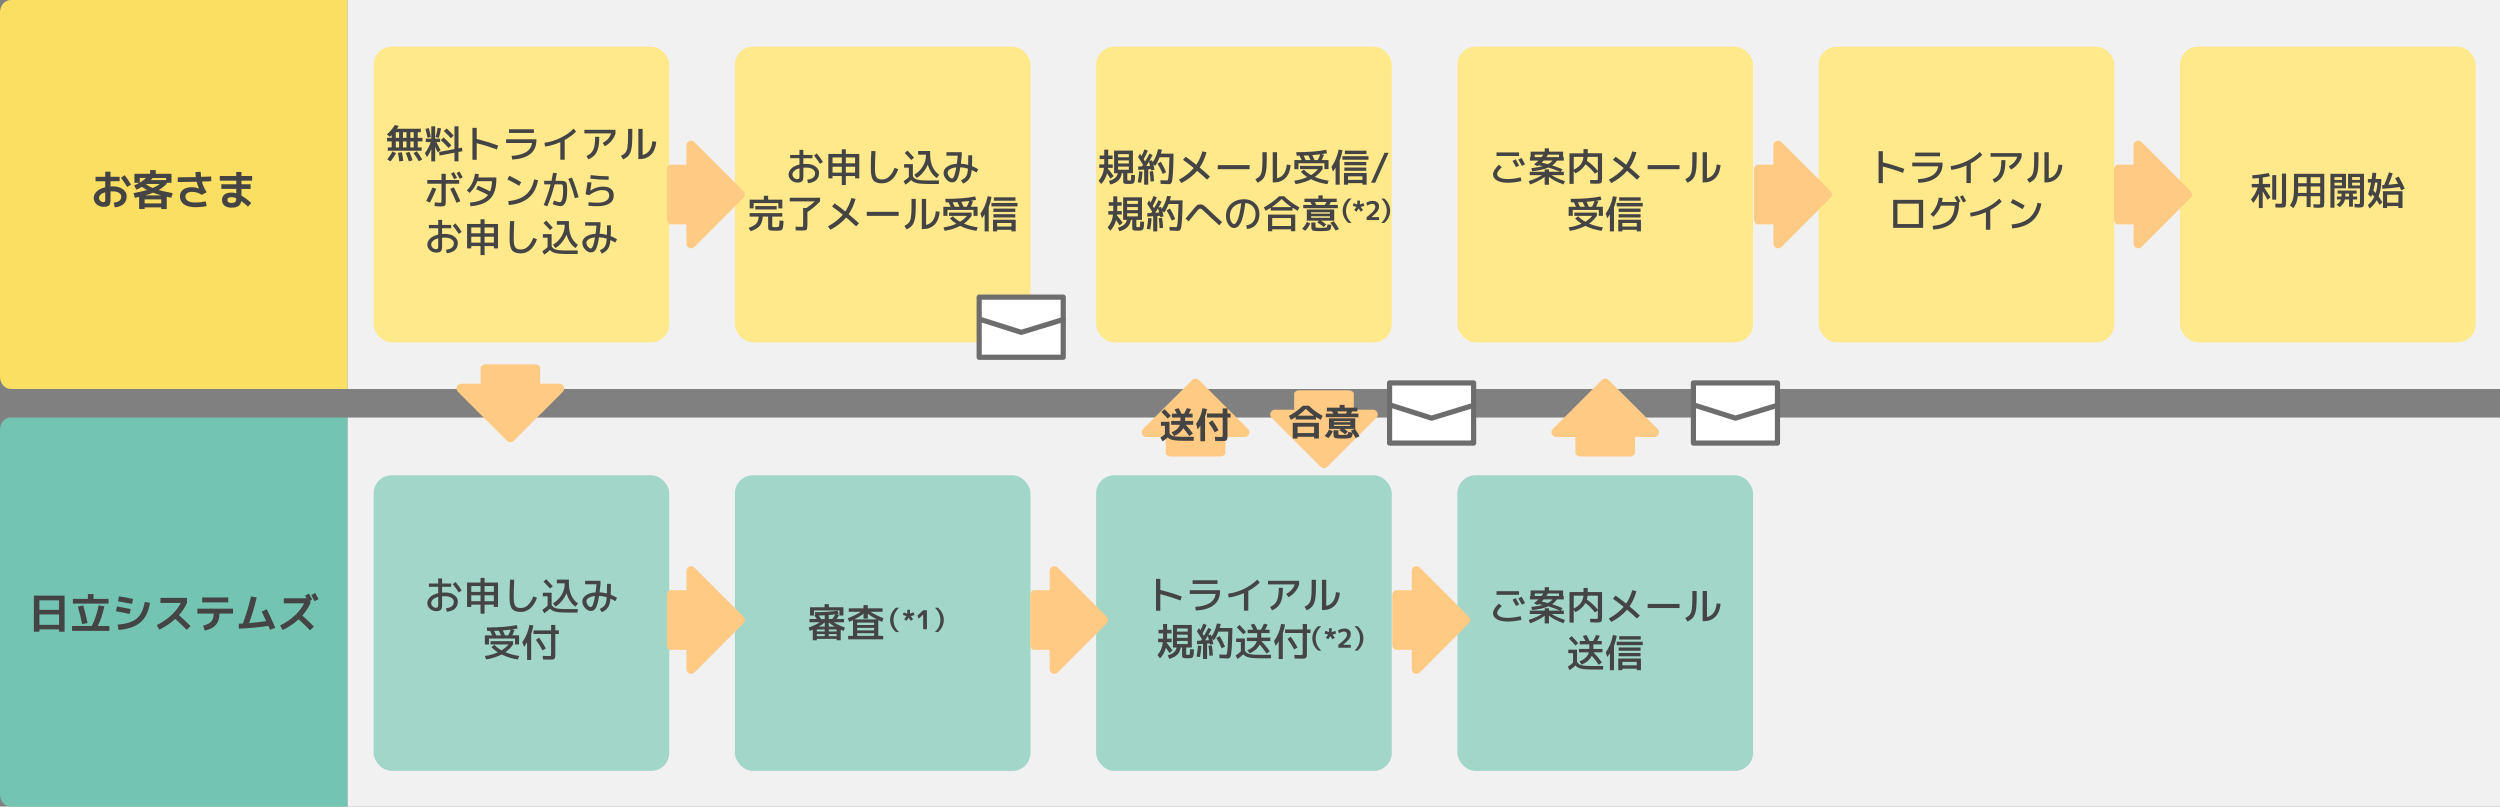 <?xml version="1.0" encoding="UTF-8"?><svg id="_レイヤー_2" xmlns="http://www.w3.org/2000/svg" viewBox="0 0 964 311"><rect x="0" y="0" width="964" height="311" fill="#808080" stroke="none"/><defs><style>.cls-1{fill:#ffca83;}.cls-2{fill:#ffe98a;}.cls-3{fill:#74c4b2;}.cls-4{fill:#fff;stroke:#6d6d6d;stroke-linecap:round;stroke-linejoin:round;stroke-width:2px;}.cls-5{fill:#444;}.cls-6{fill:#a1d6c8;}.cls-7{fill:#f1f1f1;}.cls-8{fill:#fbdf62;}</style></defs><g id="_レイヤー_1-2"><rect class="cls-7" x="133.96" width="830.04" height="150"/><rect class="cls-7" x="133.96" y="161" width="830.04" height="150"/><path class="cls-8" d="m4.19,0h129.76v150H4.19c-2.32,0-4.19-2.1-4.19-4.7V4.7C0,2.1,1.88,0,4.19,0Z"/><path class="cls-3" d="m4.11,161h129.84v150H4.11c-2.27,0-4.11-2.06-4.11-4.61v-140.79c0-2.54,1.84-4.61,4.11-4.61Z"/><g><path class="cls-1" d="m479.92,168.52h-37.84c-1.01,0-1.83-.83-1.82-1.84,0-.48.19-.94.53-1.28l18.92-18.88c.7-.71,1.85-.72,2.56-.02,0,0,.01.01.02.02l18.92,18.88c.71.72.71,1.88,0,2.59-.34.34-.8.53-1.28.53Z"/><path class="cls-1" d="m449.5,174.62v-7.7c0-.77.9-1.4,2-1.4h19c1.1,0,2,.63,2,1.4v7.7c0,.77-.9,1.4-2,1.4h-19c-1.1,0-2-.63-2-1.4Z"/></g><g><path class="cls-1" d="m637.9,168.52h-37.84c-1.01,0-1.83-.83-1.82-1.84,0-.48.19-.94.53-1.28l18.92-18.88c.7-.71,1.85-.72,2.56-.02,0,0,.01.01.02.02l18.92,18.88c.71.72.71,1.88,0,2.59-.34.34-.8.53-1.28.53Z"/><path class="cls-1" d="m607.48,174.62v-7.7c0-.77.9-1.4,2-1.4h19c1.1,0,2,.63,2,1.4v7.7c0,.77-.9,1.4-2,1.4h-19c-1.1,0-2-.63-2-1.4Z"/></g><g><path class="cls-1" d="m491.61,158h37.84c1.01,0,1.83.83,1.82,1.84,0,.48-.19.94-.53,1.28l-18.92,18.88c-.7.71-1.85.72-2.56.02,0,0-.01-.01-.02-.02l-18.92-18.88c-.71-.72-.71-1.88,0-2.59.34-.34.8-.53,1.28-.53Z"/><path class="cls-1" d="m522.03,151.9v7.7c0,.77-.9,1.4-2,1.4h-19c-1.1,0-2-.63-2-1.4v-7.7c0-.77.9-1.4,2-1.4h19c1.1,0,2,.63,2,1.4Z"/></g><g><path class="cls-1" d="m177.88,147.98h37.84c1.01,0,1.83.83,1.82,1.84,0,.48-.19.94-.53,1.28l-18.92,18.88c-.7.71-1.85.72-2.56.02,0,0-.01-.01-.02-.02l-18.92-18.88c-.71-.72-.71-1.88,0-2.59.34-.34.8-.53,1.28-.53Z"/><path class="cls-1" d="m208.3,141.88v7.7c0,.77-.9,1.4-2,1.4h-19c-1.1,0-2-.63-2-1.4v-7.7c0-.77.9-1.4,2-1.4h19c1.1,0,2,.63,2,1.4Z"/></g><g><path class="cls-5" d="m36.85,68.18h3.73v-1.98h2.03v1.98h3.52v1.7h-3.52v2.02c.41-.02.73-.03.96-.03,1.58,0,2.85.37,3.82,1.1.97.74,1.46,1.63,1.46,2.67,0,1.26-.39,2.25-1.16,2.98s-1.92,1.17-3.43,1.34l-.43-1.81c1.02-.13,1.77-.39,2.24-.78s.7-.93.7-1.62c0-.53-.29-.99-.87-1.38s-1.36-.58-2.33-.58c-.23,0-.55.01-.96.03v3.33c0,.98-.19,1.66-.58,2.04-.38.38-1.07.57-2.05.57-1.07,0-1.97-.33-2.72-.98-.75-.66-1.12-1.46-1.12-2.42s.39-1.78,1.16-2.54c.77-.75,1.86-1.29,3.27-1.62v-2.3h-3.73v-1.7Zm3.73,5.95c-.79.22-1.39.53-1.79.92-.41.39-.61.82-.61,1.29,0,.42.17.79.5,1.11s.7.49,1.1.49c.31,0,.52-.06.63-.19.11-.13.17-.37.17-.72v-2.9Zm6.06-5.58l1.42-1.01c.95,1.26,1.78,2.47,2.48,3.65l-1.5.9c-.75-1.24-1.55-2.42-2.4-3.54Z"/><path class="cls-5" d="m55.78,79.95v.64h-2.13v-4.66c-.35.08-.91.2-1.68.35l-.45-1.82c2.14-.41,3.87-.8,5.18-1.18-.69-.36-1.35-.77-1.98-1.23-.82.48-1.54.85-2.14,1.1l-.86-1.66c.59-.23,1.25-.57,2-.99h-1.89v-3.49h6.06v-1.44h2.18v1.44h6.06v3.49h-1.9v.45c-.91.91-1.92,1.68-3.04,2.32,1.35.38,3.15.78,5.39,1.2l-.5,1.78c-.81-.17-1.4-.3-1.78-.38v4.74h-2.13v-.64h-6.4Zm-1.87-9.55c.94-.55,1.75-1.15,2.43-1.78h-2.43v1.78Zm8.27,8.02v-1.54h-6.4v1.54h6.4Zm.05-3.07c-1.1-.3-2.17-.65-3.22-1.04-.95.39-1.96.74-3.04,1.04h6.26Zm-3.31-2.85c1.07-.46,1.94-.98,2.61-1.55h-5.12s-.03.02-.06.04c-.03.02-.05.03-.06.04.73.57,1.6,1.06,2.62,1.47Zm-.75-3.07h5.89v-.8h-5.17c-.25.3-.49.57-.72.8Z"/><path class="cls-5" d="m76.72,72.7l.02-.02c-.37-.76-.67-1.62-.9-2.59-2.46.06-4.9.1-7.31.1v-1.81c2.31,0,4.65-.03,6.99-.1-.09-.65-.14-1.29-.18-1.92l2.03-.13c.03.77.09,1.43.16,1.98,1.71-.06,3-.12,3.89-.16l.06,1.81c-.8.04-2.01.1-3.63.16.33,1.33.95,2.71,1.86,4.13l-1.94.98c-1.15-.77-2.39-1.15-3.71-1.15-.81,0-1.44.16-1.89.49-.45.33-.67.76-.67,1.32,0,.74.33,1.3.99,1.7.66.4,1.65.6,2.96.6,1.17,0,2.47-.14,3.89-.43l.34,1.81c-1.35.29-2.76.43-4.22.43-2.05,0-3.57-.38-4.58-1.15-1-.77-1.5-1.79-1.5-3.06,0-1.07.41-1.92,1.22-2.56.81-.64,1.94-.96,3.38-.96.94,0,1.86.18,2.75.53Z"/><path class="cls-5" d="m84.74,67.86h6.35v-1.55h2.02v1.55h4.11v1.81h-4.11v1.39h3.52v1.78h-3.52v2.59c1.15.65,2.41,1.59,3.78,2.83l-1.26,1.41c-.86-.81-1.73-1.52-2.59-2.13-.16.9-.54,1.54-1.14,1.94s-1.49.59-2.66.59-2.02-.26-2.66-.79c-.65-.53-.97-1.26-.97-2.2,0-.84.3-1.52.89-2.04.59-.52,1.51-.78,2.74-.78.64,0,1.26.09,1.87.27v-1.7h-5.76v-1.78h5.76v-1.39h-6.35v-1.81Zm6.35,8.56c-.63-.26-1.18-.38-1.66-.38-.63,0-1.08.09-1.35.26-.27.17-.41.43-.41.78,0,.37.14.66.41.87s.65.31,1.14.31c.73,0,1.22-.13,1.48-.38.26-.26.39-.74.39-1.46Z"/></g><g><path class="cls-5" d="m13.06,229.67h11.84v13.92h-2.13v-.9h-7.58v.9h-2.13v-13.92Zm2.13,5.5h7.58v-3.68h-7.58v3.68Zm0,1.76v4h7.58v-4h-7.58Z"/><path class="cls-5" d="m27.78,243.25v-1.87h7.62c1.14-2.26,2.03-4.92,2.67-7.98l2.16.42c-.57,2.77-1.4,5.3-2.51,7.57h4.46v1.87h-14.4Zm8.29-12.32h5.79v1.81h-13.76v-1.81h5.79v-1.87h2.18v1.87Zm-6.05,2.99l2.08-.48c.64,2.24,1.19,4.52,1.65,6.83l-2.08.37c-.45-2.25-1-4.49-1.65-6.72Z"/><path class="cls-5" d="m44.74,235.73l.38-1.9c1.4.24,3.16.58,5.28,1.02l-.4,1.89c-1.91-.41-3.66-.74-5.26-1.01Zm.64,5.14c3.36-.29,5.81-1.07,7.34-2.35,1.54-1.28,2.57-3.41,3.1-6.4l2.03.34c-.61,3.45-1.85,5.97-3.71,7.56s-4.68,2.56-8.45,2.89l-.32-2.03Zm.1-9.01l.4-1.92c1.7.28,3.51.61,5.44,1.01l-.4,1.92c-1.93-.39-3.74-.73-5.44-1.01Z"/><path class="cls-5" d="m61.86,232.5v-1.97h10.24v1.97c-.75,1.66-1.78,3.23-3.1,4.7,1.71,1.54,3.2,2.94,4.48,4.22l-1.47,1.46c-1.56-1.56-3.03-2.97-4.43-4.24-1.85,1.71-3.9,3.09-6.16,4.14l-.96-1.76c2.14-1.06,4-2.31,5.57-3.76,1.57-1.45,2.8-3.04,3.7-4.77h-7.86Z"/><path class="cls-5" d="m76.1,234.69h13.76v1.92h-5.23c-.01,1.83-.47,3.28-1.38,4.34-.91,1.06-2.34,1.8-4.3,2.22l-.62-1.92c1.48-.36,2.53-.89,3.14-1.59.61-.7.92-1.71.93-3.05h-6.29v-1.92Zm1.87-2.4v-1.92h10.02v1.92h-10.02Z"/><path class="cls-5" d="m100.9,235.81l1.97-.88c1.12,2.29,2.22,4.67,3.31,7.12l-2.02.82c-.26-.6-.48-1.1-.67-1.52-4.01.59-7.81.94-11.39,1.07l-.05-1.92c.33-.01.86-.04,1.6-.08,1.23-3.32,2.27-6.79,3.14-10.43l2.19.38c-.78,3.41-1.75,6.71-2.91,9.89,2.03-.17,4.22-.42,6.59-.75-.62-1.34-1.21-2.58-1.76-3.7Z"/><path class="cls-5" d="m109.43,232.66v-1.97h8.77c-.26-.47-.44-.82-.56-1.04l1.5-.75c.44.82.84,1.61,1.22,2.35l-.69.32v1.09c-.76,1.69-1.79,3.25-3.09,4.7,1.6,1.44,3.09,2.85,4.46,4.22l-1.46,1.46c-1.45-1.45-2.93-2.86-4.45-4.24-1.85,1.71-3.9,3.09-6.16,4.14l-.96-1.76c2.14-1.06,4-2.31,5.57-3.76,1.57-1.45,2.8-3.04,3.7-4.77h-7.86Zm13.39-1.6l-1.54.74c-.58-1.11-.99-1.9-1.25-2.37l1.54-.77c.49.9.91,1.7,1.25,2.4Z"/></g><rect class="cls-2" x="144.07" y="18" width="114" height="114" rx="6.99" ry="6.99"/><g><path class="cls-5" d="m161.09,53.14h1.8v1.39h-1.8v2.31h1.5v1.29h-13.05v-1.29h1.5v-2.31h-1.8v-1.39h1.8v-1.05c-.15.15-.39.37-.71.64l-1.17-.87c1.27-1.13,2.31-2.35,3.12-3.67l1.44.38c-.22.4-.44.76-.65,1.08h9.21v1.32h-1.2v2.17Zm-11.76,8.31c.73-.91,1.41-1.93,2.05-3.06l1.33.67c-.61,1.14-1.31,2.21-2.11,3.2l-1.27-.81Zm3.28-10.48v2.17h1.28v-2.17h-1.28Zm1.28,3.57h-1.28v2.31h1.28v-2.31Zm.07,7.7c-.12-1.08-.29-2.18-.52-3.3l1.53-.23c.22,1.07.4,2.18.53,3.32l-1.53.21Zm1.43-9.09h1.35v-2.17h-1.35v2.17Zm0,1.39v2.31h1.35v-2.31h-1.35Zm2.25,7.67c-.35-1.1-.75-2.18-1.19-3.25l1.44-.41c.47,1.13.87,2.22,1.2,3.27l-1.45.39Zm.6-9.06h1.28v-2.17h-1.28v2.17Zm0,1.39v2.31h1.28v-2.31h-1.28Zm3.27,7.65c-.61-1.06-1.29-2.11-2.05-3.15l1.27-.73c.8,1.12,1.49,2.17,2.07,3.17l-1.29.72Z"/><path class="cls-5" d="m169.72,53.48v1.3h-1.44c.88,1.73,1.41,2.78,1.59,3.15l-1.08.86-.99-2.16v5.58h-1.5v-4.8c-.45,1.23-1,2.28-1.65,3.15l-.81-1.47c1.02-1.38,1.76-2.82,2.22-4.31h-1.89v-1.3h2.13v-4.77h1.5v4.77h1.92Zm-5.65-3.78l1.3-.31c.29,1.03.54,2.18.77,3.45l-1.26.3c-.23-1.14-.5-2.29-.81-3.44Zm3.88,3.11c.39-1.18.65-2.34.79-3.5l1.33.17c-.19,1.25-.48,2.48-.87,3.69l-1.26-.36Zm7.29,6.08l-5.77,1.08-.14-1.38,5.91-1.11v-8.76h1.56v8.46l1.35-.24.13,1.38-1.48.27v3.63h-1.56v-3.33Zm-2.28-1.83c-.85-.97-1.85-1.98-2.99-3.03l1.07-1.02c1.22,1.1,2.22,2.1,3.01,3.01l-1.09,1.04Zm.9-3.75c-.86-.97-1.77-1.9-2.73-2.78l1.08-1c1.04.93,1.95,1.84,2.74,2.75l-1.09,1.04Z"/><path class="cls-5" d="m182.17,49.31h1.65v4.29c2.71.65,5.47,1.5,8.28,2.54l-.51,1.5c-2.63-.98-5.22-1.79-7.77-2.42v6.39h-1.65v-12.3Z"/><path class="cls-5" d="m195.14,53.69h11.7v.3c0,4.64-3.11,7.16-9.33,7.54l-.24-1.42c2.26-.14,4.07-.6,5.44-1.37,1.36-.78,2.18-1.98,2.44-3.61h-10v-1.44Zm1.12-2.43v-1.42h9.6v1.42h-9.6Z"/><path class="cls-5" d="m209.95,55.06c2.13-.3,4.21-.94,6.23-1.93,2.03-.98,3.69-2.16,5-3.53l.97,1.11c-1.16,1.2-2.63,2.29-4.41,3.27v7.61h-1.68v-6.78c-1.95.86-3.91,1.43-5.88,1.71l-.24-1.46Z"/><path class="cls-5" d="m225.34,51.44v-1.38h12v1.38c-.29,1.02-.8,1.97-1.53,2.84-.73.88-1.59,1.58-2.58,2.11l-.85-1.26c1.68-.91,2.77-2.14,3.27-3.69h-10.31Zm4.15,1.32h1.58c0,1.74-.14,3.16-.41,4.27-.27,1.1-.71,2-1.3,2.69-.6.69-1.42,1.27-2.47,1.74l-.75-1.31c.86-.38,1.53-.86,2-1.43.48-.57.82-1.33,1.04-2.27.21-.94.32-2.17.32-3.69Z"/><path class="cls-5" d="m242.17,49.69h1.65v3c0,2-.11,3.56-.34,4.67s-.58,1.96-1.06,2.55-1.19,1.1-2.13,1.55l-.85-1.35c.8-.4,1.38-.83,1.74-1.29.36-.46.62-1.14.77-2.05s.23-2.27.23-4.09v-3Zm3.98,0h1.65v10.04c2.21-.47,3.46-2.23,3.75-5.28l1.5.2c-.19,2.17-.85,3.83-2,4.98-1.14,1.15-2.68,1.73-4.6,1.73h-.3v-11.66Z"/><path class="cls-5" d="m166.76,72.31l1.49.51c-.74,1.8-1.57,3.57-2.48,5.29l-1.44-.64c.89-1.71,1.7-3.43,2.43-5.16Zm3.48-1.47h-5.47v-1.43h5.47v-2.4h1.65v2.4h5.17v1.43h-5.17v6.75c0,.88-.11,1.44-.34,1.67-.22.24-.76.35-1.61.35-.7,0-1.51-.06-2.42-.19l.17-1.41c.77.11,1.4.17,1.9.17.32,0,.51-.04.56-.11.06-.07.08-.3.08-.69v-6.54Zm3.35,2l1.44-.6c.9,1.8,1.73,3.58,2.48,5.36l-1.47.6c-.79-1.87-1.6-3.66-2.44-5.35Zm.33-5.93l1.11-.57c.42.72.82,1.46,1.2,2.22l-1.11.55c-.36-.7-.76-1.43-1.2-2.21Zm2.13-.22l1.14-.57c.47.81.88,1.57,1.23,2.27l-1.14.55c-.3-.57-.71-1.32-1.23-2.25Z"/><path class="cls-5" d="m183.14,67l1.5.11c-.04.4-.11.84-.21,1.33h6.96v.6c0,3.41-.79,5.94-2.38,7.59-1.58,1.65-4.12,2.62-7.6,2.91l-.23-1.42c1.75-.17,3.19-.49,4.32-.96,1.13-.47,2.03-1.13,2.69-2-1.72-.87-3.25-1.6-4.59-2.19l.72-1.38c1.67.74,3.22,1.47,4.65,2.21.44-1.04.69-2.35.75-3.93h-5.69c-.6,1.72-1.58,3.23-2.96,4.52l-1.06-.98c.86-.82,1.56-1.79,2.1-2.9s.88-2.28,1.02-3.5Z"/><path class="cls-5" d="m195.64,69.17l.74-1.4c1.69.82,3.23,1.65,4.62,2.48l-.79,1.39c-1.67-.98-3.19-1.8-4.56-2.47Zm10.31,0l1.5.33c-1.02,5.82-4.77,9.01-11.25,9.58l-.23-1.53c2.91-.28,5.17-1.1,6.79-2.46,1.61-1.36,2.68-3.33,3.19-5.92Z"/><path class="cls-5" d="m213.26,66.62l1.46.17c-.15.97-.33,1.95-.54,2.93h2.24c.25,0,.51.03.81.08.29.06.5.11.61.15.12.04.25.16.39.33s.23.33.27.47c.04.14.08.39.12.75.04.36.07.69.07.99v1.35c0,1.89-.23,3.3-.68,4.23s-1.05,1.4-1.79,1.4c-.88,0-1.92-.25-3.1-.77l.48-1.36c1.05.42,1.82.63,2.33.63.14,0,.28-.08.42-.25s.27-.43.39-.77c.12-.34.21-.8.28-1.37s.1-1.23.1-1.96v-.85c0-.17,0-.38-.03-.62s-.04-.39-.04-.46c-.01-.07-.05-.17-.12-.29s-.12-.19-.17-.2c-.04-.02-.13-.04-.28-.08-.15-.04-.27-.05-.37-.05h-2.25c-.71,2.91-1.66,5.75-2.83,8.5l-1.38-.52c1.11-2.61,2-5.27,2.67-7.98h-2.48v-1.35h2.81c.26-1.16.46-2.19.61-3.09Zm5.88,2.34l1.41-.48c1.03,2.44,1.88,4.97,2.56,7.59l-1.45.35c-.68-2.63-1.52-5.12-2.52-7.46Z"/><path class="cls-5" d="m226.54,70.22l1.53.13c-.17,1.27-.33,2.33-.46,3.18h.03c.64-.48,1.4-.86,2.27-1.15.87-.28,1.7-.43,2.49-.43,2.84,0,4.26,1.15,4.26,3.45,0,1.33-.55,2.35-1.65,3.06-1.1.71-2.72,1.06-4.86,1.06-.97,0-2.06-.06-3.28-.19l.09-1.38c1.45.15,2.51.22,3.19.22,1.56,0,2.74-.24,3.55-.72.8-.48,1.21-1.17,1.21-2.06,0-1.4-.92-2.1-2.75-2.1-.7,0-1.5.18-2.4.53-.9.36-1.76.83-2.56,1.43l-1.4-.33c.28-1.55.53-3.12.75-4.72Zm1.24-2.69c2.33.3,4.64.45,6.92.45v1.35c-2.36,0-4.73-.15-7.09-.45l.18-1.35Z"/><path class="cls-5" d="m165.37,86.74h3.6v-1.95h1.5v1.95h3.52v1.28h-3.52v2.22c.36-.03.73-.04,1.12-.04,1.49,0,2.69.34,3.59,1.02.9.68,1.36,1.49,1.36,2.43,0,1.16-.36,2.08-1.08,2.75s-1.79,1.08-3.19,1.23l-.3-1.35c1.04-.12,1.81-.39,2.29-.8.49-.42.74-1,.74-1.75,0-.56-.31-1.05-.93-1.47s-1.45-.63-2.48-.63c-.41,0-.79.02-1.12.04v3.48c0,.84-.17,1.42-.5,1.75s-.92.5-1.75.5c-.93,0-1.74-.3-2.42-.91-.69-.61-1.03-1.33-1.03-2.17s.37-1.64,1.1-2.35c.73-.71,1.77-1.21,3.1-1.51v-2.45h-3.6v-1.28Zm3.6,5.16c-.88.22-1.55.55-2.01.98-.46.44-.69.91-.69,1.43,0,.45.19.86.56,1.22s.79.55,1.24.55c.34,0,.57-.07.71-.22.13-.15.19-.4.19-.77v-3.2Zm5.61-4.91l1.07-.84c.88,1.05,1.67,2.15,2.38,3.29l-1.14.74c-.72-1.14-1.49-2.2-2.31-3.18Z"/><path class="cls-5" d="m186.85,94.88v3.48h-1.56v-3.48h-3.57v.9h-1.62v-9.42h5.19v-1.8h1.56v1.8h5.19v9.42h-1.62v-.9h-3.57Zm-1.56-7.17h-3.57v2.25h3.57v-2.25Zm-3.57,3.57v2.28h3.57v-2.28h-3.57Zm5.13-3.57v2.25h3.57v-2.25h-3.57Zm0,5.85h3.57v-2.28h-3.57v2.28Z"/><path class="cls-5" d="m196.69,85.24l1.6.04c-.13,2.8-.2,5.04-.2,6.71,0,.88.05,1.6.15,2.15.1.55.27.98.51,1.28.24.3.52.51.84.62.32.1.74.16,1.25.16,2.04,0,3.64-1.5,4.8-4.49l1.42.54c-.66,1.81-1.52,3.17-2.59,4.08-1.06.91-2.28,1.37-3.64,1.37-1.63,0-2.76-.41-3.4-1.22-.64-.81-.95-2.31-.95-4.48,0-1.98.06-4.23.2-6.75Z"/><path class="cls-5" d="m209.32,90.29h3.38v4.68c.25.45.56.78.93,1,.37.22.93.37,1.67.47.74.1,1.83.15,3.25.15h4.25l-.09,1.35h-4.23c-1.89,0-3.31-.11-4.27-.34-.96-.23-1.67-.62-2.14-1.19-.58.58-1.32,1.18-2.22,1.79l-.72-1.32c.8-.54,1.47-1.07,2.02-1.59v-3.64h-1.83v-1.35Zm3.84-2.52l-1.05.93c-.91-1.02-1.76-1.92-2.55-2.7l1.09-.93c.88.9,1.71,1.8,2.5,2.7Zm5.31,2.71c-.48,1.1-1.1,2.11-1.86,3.03-.76.92-1.58,1.63-2.44,2.13l-.92-1.25c1.39-.85,2.49-1.94,3.29-3.26.8-1.32,1.21-2.72,1.21-4.18v-.3h-3.03v-1.42h4.65v1.28c0,1.84.31,3.43.92,4.78.61,1.34,1.47,2.38,2.57,3.11l-.92,1.25c-.76-.47-1.44-1.16-2.05-2.05-.6-.9-1.08-1.94-1.43-3.11Z"/><path class="cls-5" d="m227.8,97.31c-.78,0-1.52-.38-2.21-1.15-.7-.76-1.04-1.62-1.04-2.57,0-.89.46-1.66,1.37-2.31.92-.65,2.16-1.03,3.74-1.14.13-.95.25-1.99.36-3.11h-4.38v-1.35h5.91v1.35c-.15,1.47-.27,2.5-.35,3.09.91.04,1.85.19,2.82.46.03-1.01.04-2.25.04-3.71h1.5c0,1.84-.02,3.24-.08,4.18.82.32,1.64.73,2.45,1.23l-.69,1.26c-.61-.38-1.23-.71-1.86-.99-.08.82-.19,1.5-.34,2.05s-.37,1.01-.66,1.4-.6.71-.94.97-.79.54-1.37.85l-.79-1.28c.5-.26.88-.49,1.15-.67.27-.19.52-.45.75-.78s.41-.74.52-1.21c.11-.48.19-1.1.25-1.86-.99-.3-1.98-.47-2.96-.52-.15.99-.31,1.83-.49,2.53-.18.7-.35,1.25-.54,1.68-.19.43-.4.76-.63,1-.24.24-.47.4-.71.48s-.51.12-.83.12Zm1.65-5.76c-1.06.1-1.88.34-2.46.72s-.87.82-.87,1.32.19,1.01.57,1.49c.38.49.75.73,1.11.73.63,0,1.18-1.42,1.65-4.26Z"/></g><rect class="cls-6" x="144.07" y="183.27" width="114" height="114" rx="6.99" ry="6.99"/><g><path class="cls-5" d="m165.37,225h3.6v-1.95h1.5v1.95h3.52v1.28h-3.52v2.22c.36-.03.73-.04,1.12-.04,1.49,0,2.69.34,3.59,1.02.9.68,1.36,1.49,1.36,2.43,0,1.16-.36,2.08-1.08,2.75s-1.79,1.08-3.19,1.23l-.3-1.35c1.04-.12,1.81-.39,2.29-.8.49-.42.74-1,.74-1.75,0-.56-.31-1.05-.93-1.47s-1.45-.63-2.48-.63c-.41,0-.79.02-1.12.04v3.48c0,.84-.17,1.42-.5,1.75s-.92.5-1.75.5c-.93,0-1.74-.3-2.42-.91-.69-.61-1.03-1.33-1.03-2.17s.37-1.64,1.1-2.35c.73-.71,1.77-1.21,3.1-1.51v-2.45h-3.6v-1.28Zm3.6,5.16c-.88.22-1.55.55-2.01.98-.46.44-.69.91-.69,1.43,0,.45.19.86.56,1.22s.79.55,1.24.55c.34,0,.57-.07.71-.22.13-.15.19-.4.19-.77v-3.2Zm5.61-4.91l1.07-.84c.88,1.05,1.67,2.15,2.38,3.29l-1.14.74c-.72-1.14-1.49-2.2-2.31-3.18Z"/><path class="cls-5" d="m186.85,233.15v3.48h-1.56v-3.48h-3.57v.9h-1.62v-9.42h5.19v-1.8h1.56v1.8h5.19v9.42h-1.62v-.9h-3.57Zm-1.56-7.17h-3.57v2.25h3.57v-2.25Zm-3.57,3.57v2.28h3.57v-2.28h-3.57Zm5.13-3.57v2.25h3.57v-2.25h-3.57Zm0,5.85h3.57v-2.28h-3.57v2.28Z"/><path class="cls-5" d="m196.69,223.5l1.6.04c-.13,2.8-.2,5.04-.2,6.71,0,.88.05,1.6.15,2.15.1.55.27.98.51,1.28.24.3.52.51.84.62.32.1.74.16,1.25.16,2.04,0,3.64-1.5,4.8-4.49l1.42.54c-.66,1.81-1.52,3.17-2.59,4.08-1.06.91-2.28,1.37-3.64,1.37-1.63,0-2.76-.41-3.4-1.22-.64-.81-.95-2.31-.95-4.48,0-1.98.06-4.23.2-6.75Z"/><path class="cls-5" d="m209.32,228.56h3.38v4.68c.25.45.56.78.93,1,.37.22.93.37,1.67.47.74.1,1.83.15,3.25.15h4.25l-.09,1.35h-4.23c-1.89,0-3.31-.11-4.27-.34-.96-.23-1.67-.62-2.14-1.19-.58.58-1.32,1.18-2.22,1.79l-.72-1.32c.8-.54,1.47-1.07,2.02-1.59v-3.64h-1.83v-1.35Zm3.84-2.52l-1.05.93c-.91-1.02-1.76-1.92-2.55-2.7l1.09-.93c.88.9,1.71,1.8,2.5,2.7Zm5.31,2.71c-.48,1.1-1.1,2.11-1.86,3.03-.76.92-1.58,1.63-2.44,2.13l-.92-1.25c1.39-.85,2.49-1.94,3.29-3.26.8-1.32,1.21-2.72,1.21-4.18v-.3h-3.03v-1.42h4.65v1.28c0,1.84.31,3.43.92,4.78.61,1.34,1.47,2.38,2.57,3.11l-.92,1.25c-.76-.47-1.44-1.16-2.05-2.05-.6-.9-1.08-1.94-1.43-3.11Z"/><path class="cls-5" d="m227.8,235.58c-.78,0-1.52-.38-2.21-1.15-.7-.76-1.04-1.62-1.04-2.57,0-.89.46-1.66,1.37-2.31.92-.65,2.16-1.03,3.74-1.14.13-.95.25-1.99.36-3.11h-4.38v-1.35h5.91v1.35c-.15,1.47-.27,2.5-.35,3.09.91.04,1.85.19,2.82.46.03-1.01.04-2.25.04-3.71h1.5c0,1.84-.02,3.24-.08,4.18.82.32,1.64.73,2.45,1.23l-.69,1.26c-.61-.38-1.23-.71-1.86-.99-.08.82-.19,1.5-.34,2.05s-.37,1.01-.66,1.4-.6.71-.94.97-.79.54-1.37.85l-.79-1.28c.5-.26.88-.49,1.15-.67.27-.19.52-.45.75-.78s.41-.74.52-1.21c.11-.48.19-1.1.25-1.86-.99-.3-1.98-.47-2.96-.52-.15.99-.31,1.83-.49,2.53-.18.7-.35,1.25-.54,1.68-.19.43-.4.76-.63,1-.24.24-.47.4-.71.48s-.51.12-.83.12Zm1.65-5.76c-1.06.1-1.88.34-2.46.72s-.87.82-.87,1.32.19,1.01.57,1.49c.38.49.75.73,1.11.73.63,0,1.18-1.42,1.65-4.26Z"/><path class="cls-5" d="m189.46,249.53l1.19-.86c.76.81,1.67,1.51,2.74,2.1,1.09-.66,1.98-1.42,2.69-2.27h-6.93v-1.26h8.7v1.26c-.8,1.15-1.79,2.15-2.98,2.99,1.62.69,3.4,1.17,5.33,1.46l-.48,1.33c-2.28-.31-4.38-.95-6.28-1.91-1.7.9-3.7,1.54-5.98,1.91l-.48-1.33c1.75-.23,3.41-.7,4.98-1.41-.95-.59-1.78-1.26-2.48-2.01Zm9.13-3.3h-10.05v2.28h-1.58v-3.51h2.83c-.26-.59-.54-1.16-.82-1.7h-1.11l-.17-1.35c4.81,0,8.66-.31,11.55-.93l.34,1.33c-.74.16-1.45.29-2.15.38l.99.22c-.28.73-.58,1.41-.88,2.04h2.61v3.51h-1.58v-2.28Zm-5.38-1.23c-.29-.66-.57-1.26-.84-1.8-.79.04-1.4.07-1.84.08.26.5.53,1.08.81,1.72h1.88Zm2.77,0c.37-.73.69-1.46.98-2.21-1.03.13-2.06.23-3.08.3.3.59.59,1.23.87,1.91h1.23Z"/><path class="cls-5" d="m204.82,244.52v9.96h-1.58v-6.84c-.39.71-.79,1.3-1.18,1.77l-.65-1.8c1.34-1.86,2.26-4.09,2.77-6.69l1.48.27c-.19,1.15-.48,2.26-.85,3.33Zm.9-1.44h6.78v-2.1h1.62v2.1h1.38v1.38h-1.38v7.74c0,.54-.02.93-.05,1.18-.04.25-.14.46-.31.63s-.39.27-.65.3c-.26.03-.67.04-1.21.04-.75,0-1.6-.02-2.55-.06l-.06-1.39c1.08.05,1.86.08,2.35.08.42,0,.67-.04.74-.11.08-.07.11-.29.11-.67v-7.74h-6.78v-1.38Zm.92,3.65l1.25-.84c.93,1.28,1.79,2.66,2.59,4.14l-1.29.73c-.75-1.41-1.6-2.75-2.55-4.03Z"/></g><rect class="cls-6" x="561.98" y="183.27" width="114" height="114" rx="6.99" ry="6.99"/><g><path class="cls-5" d="m575.7,236.45c0-1,.75-2.24,2.25-3.71l1.14.92c-1.19,1.15-1.79,2.03-1.79,2.64s.36,1.06,1.08,1.42c.72.35,1.72.53,3.01.53.73,0,1.58-.07,2.56-.2.98-.13,1.78-.29,2.41-.48l.3,1.42c-.65.19-1.49.35-2.51.48s-1.94.2-2.75.2c-1.76,0-3.15-.29-4.17-.88-1.02-.59-1.53-1.37-1.53-2.34Zm1.35-7.1v-1.38h8.7v1.38h-8.7Zm6.2,1.91l1.21-.63c.6,1.06,1.04,1.88,1.33,2.45l-1.21.58c-.46-.87-.91-1.67-1.33-2.4Zm2.22-.54l1.25-.64c.51.9.96,1.73,1.37,2.49l-1.25.6c-.42-.8-.88-1.62-1.37-2.45Z"/><path class="cls-5" d="m595.65,234.55h1.65v.9h4.3c-1.76-.72-3.28-1.27-4.56-1.64-1.47.65-3.54,1.13-6.22,1.44l-.36-1.2c1.82-.2,3.3-.46,4.46-.79-.4-.09-.94-.2-1.62-.33l-.5.36-1.3-.72c.69-.51,1.26-.99,1.72-1.44h-3.27v-1.32h.25v-2.13h5.44v-1.27h1.65v1.27h5.45v2.13h.25v1.32h-2.59c-.51.72-1.14,1.34-1.88,1.86,1.24.38,2.57.88,4,1.48l-.71.98h1.21v1.3h-4.71c1.29.85,3,1.62,5.14,2.29l-.58,1.3c-2.3-.84-4.17-1.82-5.59-2.94v3.01h-1.65v-3.01c-1.43,1.12-3.29,2.1-5.59,2.94l-.58-1.3c2.14-.68,3.86-1.45,5.15-2.29h-4.71v-1.3h5.74v-.9Zm-1.24-4.74c.37-.48.6-.8.7-.96h-3.31v.96h2.61Zm2.46,2.7c.74-.38,1.35-.84,1.84-1.38h-3.46c-.22.25-.49.52-.79.81.97.21,1.77.4,2.42.57Zm-.58-2.7h4.88v-.96h-4.29c-.17.3-.37.62-.58.96Z"/><path class="cls-5" d="m610.61,226.7h1.62v1.6h5.52v9.57c0,.99-.12,1.6-.35,1.83s-.83.34-1.8.34c-.17,0-.97-.03-2.4-.08l-.08-1.38c1.07.04,1.79.06,2.17.06.41,0,.65-.03.72-.1.07-.07.11-.29.11-.68v-2.47l-1.14.76c-1.18-1.54-2.39-2.75-3.64-3.62-.75,1.39-2.02,2.56-3.81,3.51l-.71-.88v4.92h-1.62v-11.79h5.4v-1.6Zm-3.78,7.96c1.19-.6,2.08-1.29,2.68-2.08s.96-1.75,1.07-2.88h-3.75v4.96Zm5.07-3.45c1.58,1.06,2.99,2.37,4.23,3.93v-5.44h-3.95c-.05.55-.14,1.05-.29,1.51Z"/><path class="cls-5" d="m626.09,234.01c-1.52-1.23-2.91-2.28-4.16-3.15l1.02-1.21c1.36.96,2.72,1.99,4.09,3.09,1-1.46,1.79-3.17,2.35-5.14l1.61.33c-.6,2.23-1.48,4.2-2.64,5.89,1.39,1.15,2.71,2.33,3.97,3.53l-1.12,1.16c-1.15-1.09-2.42-2.23-3.83-3.41-1.55,1.84-3.58,3.42-6.09,4.72l-.93-1.32c2.38-1.28,4.28-2.78,5.71-4.49Z"/><path class="cls-5" d="m635.33,234.46v-1.58h12.3v1.58h-12.3Z"/><path class="cls-5" d="m652.58,227.9h1.65v3c0,2-.11,3.56-.34,4.67-.23,1.12-.58,1.96-1.06,2.55-.48.58-1.19,1.1-2.13,1.55l-.86-1.35c.8-.4,1.38-.83,1.74-1.29s.62-1.14.76-2.05c.15-.9.23-2.27.23-4.09v-3Zm3.97,0h1.65v10.03c2.21-.47,3.46-2.23,3.75-5.28l1.5.19c-.19,2.17-.86,3.83-2,4.98-1.14,1.15-2.68,1.72-4.61,1.72h-.3v-11.65Z"/><path class="cls-5" d="m604.73,250.51h3.38v4.68c.25.45.56.78.93,1,.37.21.93.37,1.67.47.75.1,1.83.15,3.25.15h4.25l-.09,1.35h-4.23c-1.89,0-3.31-.11-4.27-.34s-1.67-.62-2.14-1.19c-.58.58-1.32,1.17-2.22,1.79l-.72-1.32c.8-.54,1.47-1.07,2.02-1.59v-3.65h-1.83v-1.35Zm3.84-2.52l-1.05.93c-.91-1.02-1.76-1.92-2.55-2.7l1.09-.93c.88.9,1.71,1.8,2.5,2.7Zm9.12,7.47l-1.21.87c-.92-1.36-1.81-2.52-2.68-3.48-.74,1.5-2.03,2.64-3.86,3.41l-.92-1.2c2.03-.8,3.25-1.97,3.65-3.52h-3.81v-1.32h3.98v-1.75h-3.68v-1.31h2.21c-.37-.75-.71-1.38-1.03-1.9l1.36-.41c.45.73.86,1.5,1.23,2.31h1.35c.44-.76.83-1.54,1.19-2.34l1.42.36c-.28.64-.61,1.3-.99,1.98h1.74v1.31h-3.23v1.75h3.5v1.32h-3.46c1.17,1.19,2.25,2.5,3.25,3.93Z"/><path class="cls-5" d="m622.35,249.05v9.38h-1.58v-6.57c-.31.53-.65,1.03-1.03,1.5l-.57-1.8c1.34-1.86,2.26-4.09,2.78-6.69l1.48.27c-.23,1.4-.59,2.71-1.08,3.92Zm1.05-.25v-1.35h10.05v1.35h-10.05Zm2.18,9.03v.6h-1.58v-4.5h8.75v4.5h-1.62v-.6h-5.55Zm-1.43-6.9v-1.27h8.45v1.27h-8.45Zm0,2.13v-1.26h8.45v1.26h-8.45Zm.2-6.45v-1.3h8.31v1.3h-8.31Zm6.78,9.95v-1.35h-5.55v1.35h5.55Z"/></g><rect class="cls-6" x="283.37" y="183.27" width="114" height="114" rx="6.99" ry="6.99"/><g><path class="cls-5" d="m314.25,236.06c3.36,0,6.27-.19,8.73-.56l.4,1.23c-.4.06-.71.1-.92.13l1.12.21c-.27.54-.59,1.08-.97,1.62h2.85v1.26h-4c1.16.75,2.6,1.43,4.33,2.04l-.46,1.3c-.38-.15-.76-.31-1.14-.48v4.08h-1.57v-.53h-7.65v.53h-1.57v-4.08c-.38.17-.76.33-1.14.48l-.46-1.3c1.71-.6,3.15-1.28,4.32-2.04h-3.99v-1.26h2.86c-.3-.47-.63-.93-.99-1.4l.31-.07-.06-1.17Zm9.46-.66h-9.84v1.95h-1.53v-3.2h5.62v-1.2h1.65v1.2h5.62v3.2h-1.53v-1.95Zm-5.7,8.1v-.79h-3.05v.79h3.05Zm-3.05,1.83h3.05v-.83h-3.05v.83Zm1.67-6.63h1.38v-1.44c-.99.04-1.76.07-2.31.08.24.31.55.77.93,1.37Zm-.88,2.91h2.27v-1.61c-.62.55-1.38,1.08-2.27,1.61Zm5.19-2.91c.42-.56.79-1.16,1.11-1.79-1,.11-1.83.19-2.48.24v1.54h1.37Zm.9,2.91c-.89-.52-1.65-1.05-2.27-1.61v1.61h2.27Zm-2.27,1.89h3.05v-.79h-3.05v.79Zm3.05,1.83v-.83h-3.05v.83h3.05Z"/><path class="cls-5" d="m340.54,246.53h-13.5v-1.35h1.88v-6.07c-.41.2-.9.42-1.47.67l-.55-1.38c1.97-.76,3.65-1.59,5.04-2.49h-4.67v-1.35h5.7v-1.23h1.65v1.23h5.7v1.35h-4.67c1.39.9,3.07,1.73,5.04,2.49l-.55,1.38c-.57-.25-1.06-.47-1.47-.67v6.07h1.88v1.35Zm-2.4-7.68c-1.37-.69-2.55-1.44-3.52-2.24v1.93h-1.65v-1.93c-.98.8-2.15,1.54-3.52,2.24h8.7Zm-7.62,2.16h6.54v-.93h-6.54v.93Zm0,1.1v.97h6.54v-.97h-6.54Zm0,2.05v1.02h6.54v-1.02h-6.54Z"/><path class="cls-5" d="m343.22,239.03c0-.89.2-1.75.6-2.57.4-.82.94-1.53,1.65-2.13h1.2c-1.43,1.37-2.14,2.93-2.14,4.7s.71,3.39,2.14,4.7h-1.2c-.71-.6-1.27-1.31-1.65-2.12-.39-.81-.59-1.67-.59-2.58Z"/><path class="cls-5" d="m352.61,237.15l-1.43.42.91,1.19-.88.63-.84-1.23-.84,1.23-.88-.63.92-1.19-1.44-.42.33-1.03,1.41.51-.04-1.5h1.08l-.04,1.5,1.41-.51.33,1.03Z"/><path class="cls-5" d="m355.97,242.63v-5.67h0l-1.75,1.6-.47-1.16,2.23-2.07h1.44v7.3h-1.44Z"/><path class="cls-5" d="m363.92,239.03c0,.91-.2,1.77-.59,2.58-.39.81-.94,1.52-1.65,2.12h-1.2c1.43-1.31,2.14-2.88,2.14-4.7s-.71-3.33-2.14-4.7h1.2c.7.61,1.25,1.32,1.65,2.13.4.82.6,1.67.6,2.57Z"/></g><rect class="cls-6" x="422.67" y="183.27" width="114" height="114" rx="6.99" ry="6.99"/><g><path class="cls-5" d="m445.77,223.21h1.65v4.29c2.71.65,5.47,1.5,8.28,2.54l-.51,1.5c-2.63-.98-5.22-1.79-7.77-2.42v6.39h-1.65v-12.3Z"/><path class="cls-5" d="m458.75,227.59h11.7v.3c0,4.64-3.11,7.16-9.33,7.54l-.24-1.42c2.26-.14,4.07-.6,5.44-1.37,1.36-.78,2.18-1.98,2.44-3.61h-10v-1.44Zm1.12-2.43v-1.42h9.6v1.42h-9.6Z"/><path class="cls-5" d="m473.55,228.95c2.13-.3,4.21-.94,6.23-1.93,2.03-.98,3.69-2.16,5-3.53l.97,1.11c-1.16,1.2-2.63,2.29-4.41,3.27v7.61h-1.68v-6.78c-1.95.86-3.91,1.43-5.88,1.71l-.24-1.46Z"/><path class="cls-5" d="m488.94,225.34v-1.38h12v1.38c-.29,1.02-.8,1.97-1.53,2.84-.73.88-1.59,1.58-2.58,2.11l-.86-1.26c1.68-.91,2.77-2.14,3.27-3.69h-10.31Zm4.16,1.32h1.58c0,1.74-.14,3.16-.41,4.27-.27,1.1-.71,2-1.3,2.69-.59.69-1.42,1.27-2.47,1.74l-.75-1.31c.86-.38,1.53-.86,2-1.43.47-.57.82-1.33,1.04-2.27.21-.94.32-2.17.32-3.69Z"/><path class="cls-5" d="m505.77,223.58h1.65v3c0,2-.11,3.56-.34,4.67-.22,1.12-.58,1.96-1.06,2.55-.48.58-1.19,1.1-2.13,1.55l-.85-1.35c.8-.4,1.38-.83,1.74-1.29.36-.46.62-1.14.77-2.05.15-.91.22-2.27.22-4.09v-3Zm3.98,0h1.65v10.04c2.21-.47,3.46-2.23,3.75-5.28l1.5.2c-.19,2.17-.85,3.83-2,4.98-1.14,1.15-2.67,1.73-4.6,1.73h-.3v-11.66Z"/><path class="cls-5" d="m446.58,247.63v-1.35h1.91v-2.04h-1.75v-1.38h1.75v-2.25h1.54v2.25h1.69v1.38h-1.69v1.2c0,.38,0,.66-.02.84h1.77v1.35h-1.86s0,.08-.02.14c0,.07-.01.12-.01.16.84.97,1.58,1.93,2.22,2.88l-1.17.98c-.39-.63-.85-1.3-1.38-2.03-.42,1.65-1.17,3.02-2.25,4.1l-.98-1.29c.6-.7,1.06-1.44,1.4-2.21.33-.77.55-1.68.66-2.72h-1.82Zm11.75,6.2c-.06,0-.16,0-.29,0-.13,0-.24,0-.31,0-.26,0-.45,0-.57-.01-.59-.03-.96-.11-1.12-.24-.15-.13-.23-.42-.23-.85v-3.05h-.55c-.26,2.22-1.73,3.68-4.41,4.38l-.57-1.38c2.04-.53,3.18-1.53,3.42-3h-1.41v-8.7h7.27v8.7h-2.17v2.3c0,.25.01.39.04.43.02.04.1.07.23.08h.85c.14,0,.23-.07.25-.18.05-.15.09-.82.12-2.02l1.5.15c-.02.44-.04.79-.05,1.06-.01.27-.04.53-.07.8-.04.27-.07.47-.1.6s-.09.26-.18.4c-.09.13-.17.23-.24.28-.07.05-.19.1-.35.14s-.32.07-.46.08-.34.02-.6.03Zm-4.5-10.29h4.16v-1.2h-4.16v1.2Zm0,1.2v1.2h4.16v-1.2h-4.16Zm0,2.4v1.2h4.16v-1.2h-4.16Z"/><path class="cls-5" d="m461.95,248.96l1.31.12c-.09,1.51-.27,2.94-.56,4.29l-1.3-.22c.28-1.43.46-2.83.55-4.19Zm-.43-5.5l.79-1.3c.12.18.31.47.57.87.4-.79.78-1.65,1.14-2.57l1.26.55c-.49,1.14-1.02,2.24-1.59,3.3.07.12.17.28.29.47.12.2.2.33.24.4.63-1.03,1.21-2.06,1.73-3.1l1.17.63c-.44.86-.84,1.6-1.2,2.22l1.02-.25s.05.13.1.34c.06.21.11.36.14.47.95-1.46,1.63-3.15,2.06-5.07l1.5.17c-.14.59-.28,1.11-.42,1.56h4.89c-.03,1.9-.06,3.48-.1,4.73-.04,1.26-.1,2.34-.17,3.24-.08.91-.15,1.6-.22,2.07s-.18.85-.32,1.12c-.15.27-.29.44-.43.5-.14.06-.33.09-.57.09-.74,0-1.8-.04-3.18-.12l-.07-1.41c.9.07,1.75.1,2.55.1.18,0,.32-.17.41-.53.09-.35.19-1.18.28-2.49.09-1.31.17-3.28.24-5.91h-3.79c-.53,1.35-1.12,2.46-1.76,3.34l-.67-.62c.14.56.29,1.26.45,2.1l-1.26.24c0-.05-.03-.13-.05-.24-.03-.11-.04-.2-.05-.25l-1.05.07v5.93h-1.58v-5.83l-2.27.13-.04-1.3,1.53-.09c.04-.06.1-.15.18-.28s.14-.22.18-.28c-.56-.91-1.2-1.91-1.9-3Zm4.65,3.39c-.13-.56-.28-1.1-.44-1.62-.31.52-.66,1.08-1.05,1.69l1.49-.08Zm1.51,5.91l-1.33.12c-.05-1.43-.17-2.71-.38-3.85l1.31-.18c.2,1.07.33,2.38.4,3.92Zm1.34-6.78l1.32-.69c.78,1.28,1.46,2.63,2.02,4.07l-1.32.58c-.54-1.33-1.22-2.65-2.02-3.96Z"/><path class="cls-5" d="m476.65,246.19h3.38v4.68c.25.45.56.78.93,1,.37.22.93.37,1.67.47.74.1,1.83.15,3.25.15h4.25l-.09,1.35h-4.23c-1.89,0-3.31-.11-4.27-.34-.96-.23-1.67-.62-2.14-1.19-.58.58-1.32,1.18-2.22,1.79l-.72-1.32c.8-.54,1.47-1.07,2.02-1.59v-3.64h-1.83v-1.35Zm3.84-2.52l-1.05.93c-.91-1.02-1.76-1.92-2.55-2.7l1.09-.93c.88.9,1.71,1.8,2.5,2.7Zm9.12,7.47l-1.21.87c-.92-1.36-1.81-2.52-2.68-3.48-.74,1.5-2.03,2.63-3.85,3.4l-.92-1.2c2.03-.8,3.24-1.98,3.65-3.53h-3.81v-1.32h3.98v-1.75h-3.68v-1.3h2.2c-.37-.75-.71-1.38-1.03-1.91l1.36-.41c.45.73.86,1.5,1.23,2.31h1.35c.44-.76.83-1.54,1.19-2.34l1.42.36c-.28.64-.61,1.3-.99,1.98h1.74v1.3h-3.23v1.75h3.5v1.32h-3.46c1.17,1.19,2.25,2.5,3.25,3.93Z"/><path class="cls-5" d="m494.65,244.15v9.96h-1.58v-6.84c-.39.71-.79,1.3-1.18,1.77l-.64-1.8c1.34-1.86,2.26-4.09,2.77-6.69l1.49.27c-.19,1.15-.48,2.26-.86,3.33Zm.9-1.44h6.78v-2.1h1.62v2.1h1.38v1.38h-1.38v7.74c0,.54-.02.93-.05,1.18-.04.25-.14.46-.31.63s-.39.27-.65.3c-.26.03-.67.04-1.21.04-.75,0-1.6-.02-2.55-.06l-.06-1.39c1.08.05,1.86.08,2.35.08.42,0,.67-.04.74-.11.08-.07.11-.29.11-.67v-7.74h-6.78v-1.38Zm.92,3.65l1.25-.84c.93,1.28,1.79,2.66,2.59,4.14l-1.29.73c-.75-1.41-1.6-2.75-2.55-4.03Z"/><path class="cls-5" d="m506.03,246.16c0-.89.2-1.75.6-2.57.4-.82.94-1.53,1.64-2.13h1.2c-1.43,1.37-2.14,2.93-2.14,4.7s.71,3.39,2.14,4.7h-1.2c-.71-.6-1.26-1.31-1.65-2.12-.39-.81-.59-1.67-.59-2.58Z"/><path class="cls-5" d="m515.22,244.28l-1.43.42.91,1.19-.88.63-.84-1.23-.84,1.23-.88-.63.92-1.19-1.44-.42.33-1.03,1.41.51-.04-1.5h1.08l-.04,1.5,1.41-.51.33,1.03Z"/><path class="cls-5" d="m516.07,248.63c.91-.71,1.62-1.31,2.11-1.79.49-.48.82-.88.98-1.21.17-.32.25-.65.25-1,0-.74-.4-1.11-1.19-1.11-.56,0-1.2.23-1.91.69l-.37-1.12c.33-.23.72-.41,1.17-.54s.88-.19,1.32-.19c.78,0,1.38.19,1.8.56.42.38.63.9.63,1.57,0,.63-.2,1.23-.59,1.81s-1.17,1.35-2.33,2.31v.02h2.93v1.13h-4.8v-1.13Z"/><path class="cls-5" d="m525.73,246.16c0,.91-.2,1.77-.58,2.58s-.94,1.52-1.66,2.12h-1.2c1.43-1.31,2.14-2.88,2.14-4.7s-.71-3.33-2.14-4.7h1.2c.7.61,1.25,1.32,1.65,2.13.4.82.59,1.67.59,2.57Z"/></g><rect class="cls-2" x="283.37" y="18" width="114" height="114" rx="6.99" ry="6.99"/><rect class="cls-2" x="561.98" y="18" width="114" height="114" rx="6.99" ry="6.99"/><g><path class="cls-5" d="m304.67,59.74h3.6v-1.95h1.5v1.95h3.52v1.28h-3.52v2.22c.36-.03.73-.04,1.12-.04,1.49,0,2.69.34,3.59,1.02.9.68,1.36,1.49,1.36,2.43,0,1.16-.36,2.08-1.08,2.75s-1.79,1.08-3.19,1.23l-.3-1.35c1.04-.12,1.81-.39,2.29-.8.49-.42.74-1,.74-1.75,0-.56-.31-1.05-.93-1.47s-1.45-.63-2.48-.63c-.41,0-.79.02-1.12.04v3.48c0,.84-.17,1.42-.5,1.75s-.92.5-1.75.5c-.93,0-1.74-.3-2.42-.91-.69-.61-1.03-1.33-1.03-2.17s.37-1.64,1.1-2.35c.73-.71,1.77-1.21,3.1-1.51v-2.45h-3.6v-1.28Zm3.6,5.16c-.88.22-1.55.55-2.01.98-.46.44-.69.91-.69,1.43,0,.45.19.86.56,1.22s.79.55,1.24.55c.34,0,.57-.07.71-.22.13-.15.19-.4.19-.77v-3.2Zm5.61-4.91l1.07-.84c.88,1.05,1.67,2.15,2.38,3.29l-1.14.74c-.72-1.14-1.49-2.2-2.31-3.18Z"/><path class="cls-5" d="m326.15,67.88v3.48h-1.56v-3.48h-3.57v.9h-1.62v-9.42h5.19v-1.8h1.56v1.8h5.19v9.42h-1.62v-.9h-3.57Zm-1.56-7.17h-3.57v2.25h3.57v-2.25Zm-3.57,3.57v2.28h3.57v-2.28h-3.57Zm5.13-3.57v2.25h3.57v-2.25h-3.57Zm0,5.85h3.57v-2.28h-3.57v2.28Z"/><path class="cls-5" d="m335.99,58.24l1.6.04c-.13,2.8-.2,5.04-.2,6.71,0,.88.05,1.6.15,2.15.1.55.27.98.51,1.28.24.3.52.51.84.62.32.1.74.16,1.25.16,2.04,0,3.64-1.5,4.8-4.49l1.42.54c-.66,1.81-1.52,3.17-2.59,4.08-1.06.91-2.28,1.37-3.64,1.37-1.63,0-2.76-.41-3.4-1.22-.64-.81-.95-2.31-.95-4.48,0-1.98.06-4.23.2-6.75Z"/><path class="cls-5" d="m348.62,63.29h3.38v4.68c.25.45.56.78.93,1,.37.22.93.37,1.67.47.74.1,1.83.15,3.25.15h4.25l-.09,1.35h-4.23c-1.89,0-3.31-.11-4.27-.34-.96-.23-1.67-.62-2.14-1.19-.58.58-1.32,1.18-2.22,1.79l-.72-1.32c.8-.54,1.47-1.07,2.02-1.59v-3.64h-1.83v-1.35Zm3.84-2.52l-1.05.93c-.91-1.02-1.76-1.92-2.55-2.7l1.09-.93c.88.9,1.71,1.8,2.5,2.7Zm5.31,2.71c-.48,1.1-1.1,2.11-1.86,3.03-.76.92-1.58,1.63-2.44,2.13l-.92-1.25c1.39-.85,2.49-1.94,3.29-3.26.8-1.32,1.21-2.72,1.21-4.18v-.3h-3.03v-1.42h4.65v1.28c0,1.84.31,3.43.92,4.78.61,1.34,1.47,2.38,2.57,3.11l-.92,1.25c-.76-.47-1.44-1.16-2.05-2.05-.6-.9-1.08-1.94-1.43-3.11Z"/><path class="cls-5" d="m367.1,70.31c-.78,0-1.52-.38-2.21-1.15-.7-.76-1.04-1.62-1.04-2.57,0-.89.46-1.66,1.37-2.31.92-.65,2.16-1.03,3.74-1.14.13-.95.25-1.99.36-3.11h-4.38v-1.35h5.91v1.35c-.15,1.47-.27,2.5-.35,3.09.91.04,1.85.19,2.82.46.03-1.01.04-2.25.04-3.71h1.5c0,1.84-.02,3.24-.08,4.18.82.32,1.64.73,2.45,1.23l-.69,1.26c-.61-.38-1.23-.71-1.86-.99-.08.82-.19,1.5-.34,2.05s-.37,1.01-.66,1.4-.6.71-.94.97-.79.54-1.37.85l-.79-1.28c.5-.26.88-.49,1.15-.67.27-.19.52-.45.75-.78s.41-.74.52-1.21c.11-.48.19-1.1.25-1.86-.99-.3-1.98-.47-2.96-.52-.15.99-.31,1.83-.49,2.53-.18.7-.35,1.25-.54,1.68-.19.43-.4.76-.63,1-.24.24-.47.4-.71.48s-.51.12-.83.12Zm1.65-5.76c-1.06.1-1.88.34-2.46.72s-.87.82-.87,1.32.19,1.01.57,1.49c.38.49.75.73,1.11.73.63,0,1.18-1.42,1.65-4.26Z"/><path class="cls-5" d="m300.62,85.01l1.5.15c-.03.56-.05.98-.06,1.25-.01.27-.04.57-.1.91-.05.33-.1.56-.13.69-.04.12-.12.27-.25.44s-.24.26-.34.3c-.1.04-.27.08-.52.13-.26.05-.49.08-.69.08h-.94c-.56,0-.99,0-1.3-.02s-.58-.04-.82-.09c-.24-.04-.41-.12-.5-.22-.1-.1-.17-.22-.21-.36-.04-.14-.07-.33-.07-.57v-4.17h-2.1c-.05,1.48-.42,2.64-1.1,3.48-.68.84-1.84,1.56-3.5,2.15l-.87-1.28c1.42-.47,2.42-1.02,2.98-1.65s.88-1.53.93-2.7h-3.48v-1.35h12.6v1.35h-3.87v3.6c0,.1,0,.17.01.22.01.04.04.09.08.13s.11.07.23.08c.11,0,.24.02.4.03.15.01.38.02.68.02h.01c.65,0,1.03-.11,1.15-.32.12-.22.2-.97.26-2.26Zm-.48-6.72h-9.54v2.07h-1.53v-3.38h5.47v-1.5h1.65v1.5h5.47v3.38h-1.53v-2.07Zm-8.9,2.49v-1.32h8.25v1.32h-8.25Z"/><path class="cls-5" d="m304.52,77.66v-1.42h11.7v1.42c-1.46,1.53-3.08,2.9-4.88,4.11v4.96c0,.99-.11,1.6-.34,1.83-.23.23-.81.34-1.76.34-.43,0-1.24-.02-2.42-.07l-.06-1.43c1.12.05,1.85.08,2.18.08.36,0,.57-.04.65-.11.07-.08.1-.3.1-.68v-6.48h1.26c1.18-.8,2.25-1.65,3.23-2.55h-9.66Z"/><path class="cls-5" d="m324.98,82.79c-1.52-1.23-2.9-2.28-4.15-3.15l1.02-1.21c1.36.96,2.72,1.99,4.09,3.09,1-1.46,1.79-3.17,2.35-5.15l1.6.33c-.6,2.23-1.48,4.2-2.64,5.9,1.39,1.15,2.71,2.33,3.98,3.52l-1.12,1.16c-1.15-1.09-2.43-2.22-3.83-3.41-1.55,1.84-3.58,3.42-6.09,4.73l-.93-1.32c2.38-1.28,4.28-2.77,5.71-4.48Z"/><path class="cls-5" d="m334.22,83.24v-1.57h12.3v1.57h-12.3Z"/><path class="cls-5" d="m351.47,76.69h1.65v3c0,2-.11,3.56-.34,4.67s-.58,1.96-1.06,2.55-1.19,1.1-2.13,1.55l-.85-1.35c.8-.4,1.38-.83,1.74-1.29.36-.46.62-1.14.77-2.05s.23-2.27.23-4.09v-3Zm3.98,0h1.65v10.04c2.21-.47,3.46-2.23,3.75-5.28l1.5.2c-.19,2.17-.85,3.83-2,4.98-1.14,1.15-2.68,1.73-4.6,1.73h-.3v-11.66Z"/><path class="cls-5" d="m366.26,84.26l1.19-.86c.76.81,1.67,1.51,2.74,2.1,1.09-.66,1.98-1.42,2.69-2.27h-6.93v-1.26h8.7v1.26c-.8,1.15-1.79,2.15-2.98,2.99,1.62.69,3.4,1.17,5.33,1.46l-.48,1.33c-2.28-.31-4.38-.95-6.28-1.91-1.7.9-3.7,1.54-5.98,1.91l-.48-1.33c1.75-.23,3.41-.7,4.98-1.41-.95-.59-1.78-1.26-2.48-2.01Zm9.13-3.3h-10.05v2.28h-1.58v-3.51h2.83c-.26-.59-.54-1.16-.82-1.7h-1.11l-.17-1.35c4.81,0,8.66-.31,11.55-.93l.34,1.33c-.74.16-1.45.29-2.15.38l.99.22c-.28.73-.58,1.41-.88,2.04h2.61v3.51h-1.58v-2.28Zm-5.38-1.23c-.29-.66-.57-1.26-.84-1.8-.79.04-1.4.07-1.84.08.26.5.53,1.08.81,1.72h1.88Zm2.77,0c.37-.73.69-1.46.98-2.21-1.03.13-2.06.23-3.08.3.3.59.59,1.23.87,1.91h1.23Z"/><path class="cls-5" d="m381.25,79.84v9.38h-1.58v-6.57c-.31.53-.65,1.03-1.03,1.5l-.57-1.8c1.34-1.86,2.27-4.09,2.78-6.69l1.48.27c-.23,1.4-.59,2.71-1.08,3.92Zm1.05-.25v-1.35h10.05v1.35h-10.05Zm2.18,9.03v.6h-1.58v-4.5h8.75v4.5h-1.62v-.6h-5.55Zm-1.43-6.9v-1.28h8.45v1.28h-8.45Zm0,2.13v-1.26h8.45v1.26h-8.45Zm.2-6.45v-1.3h8.31v1.3h-8.31Zm6.78,9.95v-1.35h-5.55v1.35h5.55Z"/></g><rect class="cls-2" x="422.67" y="18" width="114" height="114" rx="6.99" ry="6.99"/><g><path class="cls-5" d="m423.88,64.73v-1.35h1.91v-2.04h-1.75v-1.38h1.75v-2.25h1.54v2.25h1.69v1.38h-1.69v1.2c0,.38,0,.66-.02.84h1.77v1.35h-1.86s0,.08-.02.14c0,.07-.01.12-.01.16.84.97,1.58,1.93,2.22,2.88l-1.17.98c-.39-.63-.85-1.3-1.38-2.03-.42,1.65-1.17,3.02-2.25,4.1l-.98-1.29c.6-.7,1.06-1.44,1.4-2.21.33-.77.55-1.68.66-2.72h-1.82Zm11.75,6.2c-.06,0-.16,0-.29,0-.13,0-.24,0-.31,0-.26,0-.45,0-.57-.01-.59-.03-.96-.11-1.12-.24-.15-.13-.23-.42-.23-.85v-3.05h-.55c-.26,2.22-1.73,3.68-4.41,4.38l-.57-1.38c2.04-.53,3.18-1.53,3.42-3h-1.41v-8.7h7.27v8.7h-2.17v2.3c0,.25.01.39.04.43.02.04.1.07.23.08h.85c.14,0,.23-.07.25-.18.05-.15.09-.82.12-2.02l1.5.15c-.02.44-.04.79-.05,1.06-.01.27-.04.53-.07.8-.04.27-.07.47-.1.6s-.09.26-.18.4c-.09.13-.17.23-.24.28-.07.05-.19.1-.35.14s-.32.07-.46.08-.34.02-.6.03Zm-4.5-10.29h4.16v-1.2h-4.16v1.2Zm0,1.2v1.2h4.16v-1.2h-4.16Zm0,2.4v1.2h4.16v-1.2h-4.16Z"/><path class="cls-5" d="m439.26,66.07l1.31.12c-.09,1.51-.27,2.94-.56,4.29l-1.3-.22c.28-1.43.46-2.83.55-4.19Zm-.43-5.5l.79-1.3c.12.18.31.47.57.87.4-.79.78-1.65,1.14-2.57l1.26.55c-.49,1.14-1.02,2.24-1.59,3.3.07.12.17.28.29.47.12.2.2.33.24.4.63-1.03,1.21-2.06,1.73-3.1l1.17.63c-.44.86-.84,1.6-1.2,2.22l1.02-.25s.05.13.1.34c.06.21.11.36.14.47.95-1.46,1.63-3.15,2.06-5.07l1.5.17c-.14.59-.28,1.11-.42,1.56h4.89c-.03,1.9-.06,3.48-.1,4.73-.04,1.26-.1,2.34-.17,3.24-.08.91-.15,1.6-.22,2.07s-.18.85-.32,1.12c-.15.27-.29.44-.43.5-.14.06-.33.09-.57.09-.74,0-1.8-.04-3.18-.12l-.07-1.41c.9.07,1.75.1,2.55.1.18,0,.32-.17.41-.53.09-.35.19-1.18.28-2.49.09-1.31.17-3.28.24-5.91h-3.79c-.53,1.35-1.12,2.46-1.76,3.34l-.67-.62c.14.56.29,1.26.45,2.1l-1.26.24c0-.05-.03-.13-.05-.24-.03-.11-.04-.2-.05-.25l-1.05.07v5.93h-1.58v-5.83l-2.27.13-.04-1.3,1.53-.09c.04-.06.1-.15.18-.28s.14-.22.18-.28c-.56-.91-1.2-1.91-1.9-3Zm4.65,3.39c-.13-.56-.28-1.1-.44-1.62-.31.52-.66,1.08-1.05,1.69l1.49-.08Zm1.51,5.91l-1.33.12c-.05-1.43-.17-2.71-.38-3.85l1.31-.18c.2,1.07.33,2.38.4,3.92Zm1.34-6.78l1.32-.69c.78,1.28,1.46,2.63,2.02,4.07l-1.32.58c-.54-1.33-1.22-2.65-2.02-3.96Z"/><path class="cls-5" d="m460.32,64.79c-1.52-1.23-2.9-2.28-4.15-3.15l1.02-1.21c1.36.96,2.72,1.99,4.09,3.09,1-1.46,1.79-3.17,2.35-5.15l1.6.33c-.6,2.23-1.48,4.2-2.64,5.9,1.39,1.15,2.71,2.33,3.98,3.52l-1.12,1.16c-1.15-1.09-2.43-2.22-3.83-3.41-1.55,1.84-3.58,3.42-6.09,4.73l-.93-1.32c2.38-1.28,4.28-2.77,5.71-4.48Z"/><path class="cls-5" d="m469.56,65.24v-1.57h12.3v1.57h-12.3Z"/><path class="cls-5" d="m486.81,58.69h1.65v3c0,2-.11,3.56-.34,4.67-.23,1.12-.58,1.96-1.06,2.55-.48.58-1.19,1.1-2.13,1.55l-.86-1.35c.8-.4,1.38-.83,1.74-1.29s.62-1.14.76-2.05c.15-.91.23-2.27.23-4.09v-3Zm3.97,0h1.65v10.04c2.21-.47,3.46-2.23,3.75-5.28l1.5.2c-.19,2.17-.86,3.83-2,4.98-1.14,1.15-2.68,1.73-4.61,1.73h-.3v-11.66Z"/><path class="cls-5" d="m501.6,66.26l1.18-.86c.76.81,1.67,1.51,2.75,2.1,1.09-.66,1.98-1.42,2.68-2.27h-6.93v-1.26h8.7v1.26c-.8,1.15-1.79,2.15-2.99,2.99,1.62.69,3.4,1.17,5.33,1.46l-.48,1.33c-2.28-.31-4.38-.95-6.28-1.91-1.7.9-3.7,1.54-5.99,1.91l-.48-1.33c1.75-.23,3.41-.7,4.98-1.41-.95-.59-1.78-1.26-2.47-2.01Zm9.13-3.3h-10.05v2.28h-1.58v-3.51h2.83c-.26-.59-.54-1.16-.83-1.7h-1.11l-.17-1.35c4.81,0,8.66-.31,11.55-.93l.34,1.33c-.74.16-1.46.29-2.15.38l.99.22c-.28.73-.58,1.41-.88,2.04h2.61v3.51h-1.58v-2.28Zm-5.38-1.23c-.29-.66-.57-1.26-.84-1.8-.79.04-1.4.07-1.84.08.26.5.53,1.08.81,1.72h1.88Zm2.77,0c.37-.73.7-1.46.98-2.21-1.03.13-2.06.23-3.08.3.3.59.59,1.23.87,1.91h1.23Z"/><path class="cls-5" d="m516.58,61.84v9.38h-1.58v-6.57c-.31.53-.65,1.03-1.03,1.5l-.57-1.8c1.34-1.86,2.26-4.09,2.78-6.69l1.48.27c-.23,1.4-.59,2.71-1.08,3.92Zm1.05-.25v-1.35h10.05v1.35h-10.05Zm2.18,9.03v.6h-1.58v-4.5h8.75v4.5h-1.62v-.6h-5.55Zm-1.43-6.9v-1.28h8.45v1.28h-8.45Zm0,2.13v-1.26h8.45v1.26h-8.45Zm.2-6.45v-1.3h8.31v1.3h-8.31Zm6.78,9.95v-1.35h-5.55v1.35h5.55Z"/><path class="cls-5" d="m535.44,58.91l-5.17,11.55h-1.58l5.17-11.55h1.58Z"/><path class="cls-5" d="m427.37,82.73v-1.35h1.91v-2.04h-1.75v-1.38h1.75v-2.25h1.54v2.25h1.69v1.38h-1.69v1.2c0,.38,0,.66-.02.84h1.77v1.35h-1.86s0,.08-.02.14c0,.07-.01.12-.01.16.84.97,1.58,1.93,2.22,2.88l-1.17.98c-.39-.63-.85-1.3-1.38-2.03-.42,1.65-1.17,3.02-2.25,4.1l-.98-1.29c.6-.7,1.06-1.44,1.4-2.21.33-.77.55-1.68.66-2.72h-1.82Zm11.75,6.2c-.06,0-.16,0-.29,0-.13,0-.24,0-.31,0-.26,0-.45,0-.57-.01-.59-.03-.96-.11-1.12-.24-.15-.13-.23-.42-.23-.85v-3.05h-.55c-.26,2.22-1.73,3.68-4.41,4.38l-.57-1.38c2.04-.53,3.18-1.53,3.42-3h-1.41v-8.7h7.27v8.7h-2.17v2.3c0,.25.01.39.04.43.02.04.1.07.23.08h.85c.14,0,.23-.07.25-.18.05-.15.09-.82.12-2.02l1.5.15c-.02.44-.04.79-.05,1.06-.01.27-.04.53-.07.8-.04.27-.07.47-.1.6s-.09.26-.18.4c-.09.13-.17.23-.24.28-.07.05-.19.1-.35.14s-.32.07-.46.08-.34.02-.6.03Zm-4.5-10.29h4.16v-1.2h-4.16v1.2Zm0,1.2v1.2h4.16v-1.2h-4.16Zm0,2.4v1.2h4.16v-1.2h-4.16Z"/><path class="cls-5" d="m442.75,84.07l1.31.12c-.09,1.51-.27,2.94-.56,4.29l-1.3-.22c.28-1.43.46-2.83.55-4.19Zm-.43-5.5l.79-1.3c.12.18.31.47.57.87.4-.79.78-1.65,1.14-2.57l1.26.55c-.49,1.14-1.02,2.24-1.59,3.3.07.12.17.28.29.47.12.2.2.33.24.4.63-1.03,1.21-2.06,1.73-3.1l1.17.63c-.44.86-.84,1.6-1.2,2.22l1.02-.25s.05.13.1.34c.06.21.11.36.14.47.95-1.46,1.63-3.15,2.06-5.07l1.5.17c-.14.59-.28,1.11-.42,1.56h4.89c-.03,1.9-.06,3.48-.1,4.73-.04,1.26-.1,2.34-.17,3.24-.08.91-.15,1.6-.22,2.07s-.18.85-.32,1.12c-.15.27-.29.44-.43.5-.14.06-.33.09-.57.09-.74,0-1.8-.04-3.18-.12l-.07-1.41c.9.07,1.75.1,2.55.1.18,0,.32-.17.41-.53.09-.35.19-1.18.28-2.49.09-1.31.17-3.28.24-5.91h-3.79c-.53,1.35-1.12,2.46-1.76,3.34l-.67-.62c.14.56.29,1.26.45,2.1l-1.26.24c0-.05-.03-.13-.05-.24-.03-.11-.04-.2-.05-.25l-1.05.07v5.93h-1.58v-5.83l-2.27.13-.04-1.3,1.53-.09c.04-.06.1-.15.18-.28s.14-.22.18-.28c-.56-.91-1.2-1.91-1.9-3Zm4.65,3.39c-.13-.56-.28-1.1-.44-1.62-.31.52-.66,1.08-1.05,1.69l1.49-.08Zm1.51,5.91l-1.33.12c-.05-1.43-.17-2.71-.38-3.85l1.31-.18c.2,1.07.33,2.38.4,3.92Zm1.34-6.78l1.32-.69c.78,1.28,1.46,2.63,2.02,4.07l-1.32.58c-.54-1.33-1.22-2.65-2.02-3.96Z"/><path class="cls-5" d="m458.33,85.36l-1.17-1.06c.79-.9,1.65-1.93,2.58-3.09.87-1.09,1.47-1.76,1.8-2.02.33-.26.76-.39,1.3-.39.5,0,.93.12,1.3.37.37.25,1.12.92,2.27,2.03,1.53,1.48,3.13,2.96,4.8,4.44l-1.06,1.24c-1.9-1.69-3.68-3.33-5.33-4.93-.7-.67-1.16-1.09-1.37-1.25-.21-.16-.43-.25-.64-.25-.22,0-.43.09-.63.26-.2.17-.57.61-1.11,1.3-1.31,1.63-2.23,2.75-2.75,3.36Z"/><path class="cls-5" d="m480.55,86.89c1.15-.14,2.04-.59,2.66-1.36.62-.77.94-1.79.94-3.07,0-1.15-.37-2.11-1.11-2.89-.74-.78-1.69-1.21-2.85-1.3-.23,1.92-.5,3.54-.82,4.84-.31,1.31-.67,2.31-1.06,2.99-.39.68-.78,1.16-1.18,1.42-.4.27-.83.41-1.31.41-.77,0-1.48-.45-2.12-1.35-.64-.9-.96-2-.96-3.3,0-1.91.65-3.46,1.95-4.66,1.3-1.19,3-1.79,5.1-1.79,1.69,0,3.09.53,4.19,1.59,1.1,1.06,1.66,2.41,1.66,4.04s-.43,3.07-1.3,4.1c-.86,1.03-2.03,1.62-3.5,1.75l-.3-1.42Zm-1.92-8.54c-1.34.21-2.41.76-3.2,1.64s-1.19,1.98-1.19,3.29c0,.85.18,1.59.53,2.21s.7.94,1.04.94c.16,0,.32-.07.5-.2.17-.14.36-.39.58-.77.22-.38.42-.85.62-1.43.19-.58.39-1.36.59-2.34.2-.98.38-2.09.53-3.34Z"/><path class="cls-5" d="m487.34,79.96c2.24-1.22,4.19-2.65,5.86-4.28h1.98c1.67,1.63,3.62,3.05,5.87,4.28l-.67,1.33c-.79-.43-1.45-.82-1.98-1.16v1.05h-8.4v-1.05c-.53.34-1.19.72-1.98,1.16l-.67-1.33Zm3.22,8.47v.75h-1.62v-6.42h10.5v6.42h-1.62v-.75h-7.26Zm-.18-8.55h7.62c-1.33-.89-2.6-1.94-3.81-3.15-1.21,1.21-2.48,2.26-3.81,3.15Zm7.44,7.26v-3.06h-7.26v3.06h7.26Z"/><path class="cls-5" d="m502.1,88.21c.75-.75,1.37-1.63,1.84-2.64l1.29.53c-.44,1.08-1.08,2.04-1.92,2.88l-1.21-.76Zm.42-7.92v-1.27h3.38c-.17-.31-.4-.68-.69-1.12h-2.23v-1.3h5.4v-1.25h1.65v1.25h5.4v1.3h-2.24c-.17.36-.38.73-.62,1.12h3.3v1.27h-13.35Zm8.85,6.24l-.92,1c-.79-.66-1.63-1.25-2.53-1.77l.64-.67h-4.65v-4.31h10.56v4.31h-5.13c.74.45,1.42.93,2.02,1.44Zm-5.8-4.14h7.26v-.53h-7.26v.53Zm0,1.6h7.26v-.6h-7.26v.6Zm6.32,2.52l1.5.22c-.09.99-.25,1.61-.48,1.86s-.78.41-1.63.48c-.48.04-1.12.06-1.92.06s-1.4-.02-1.92-.04c-.8-.05-1.3-.18-1.5-.38-.2-.21-.3-.72-.3-1.55v-1.39h1.62v1.18c0,.4.03.64.08.72s.23.13.52.15c.36.03.83.04,1.42.04.53,0,1-.01,1.42-.04.53-.04.84-.11.94-.22.09-.1.18-.47.25-1.09Zm-1.07-7.5c.28-.39.51-.77.71-1.12h-4.56c.15.25.36.62.64,1.12h3.21Zm5.49,9.3l-1.29.6c-.6-1.08-1.29-2.07-2.05-2.98l1.35-.63c.8,1.04,1.46,2.04,2,3.01Z"/><path class="cls-5" d="m517.73,81.26c0-.89.2-1.75.59-2.57.4-.82.95-1.53,1.65-2.13h1.2c-1.43,1.37-2.14,2.93-2.14,4.7s.71,3.39,2.14,4.7h-1.2c-.71-.6-1.27-1.31-1.66-2.12s-.58-1.67-.58-2.58Z"/><path class="cls-5" d="m526.12,79.38l-1.43.42.91,1.19-.88.63-.84-1.23-.84,1.23-.88-.63.92-1.19-1.44-.42.33-1.03,1.41.51-.04-1.5h1.08l-.04,1.5,1.41-.51.33,1.03Z"/><path class="cls-5" d="m526.97,83.73c.91-.71,1.61-1.31,2.1-1.79s.82-.88.99-1.21c.17-.32.25-.65.25-1,0-.74-.4-1.11-1.19-1.11-.56,0-1.2.23-1.91.69l-.37-1.12c.33-.23.72-.41,1.17-.54.44-.13.88-.19,1.31-.19.78,0,1.38.19,1.8.56.42.38.64.9.64,1.57,0,.63-.2,1.23-.6,1.81s-1.17,1.35-2.32,2.31v.02h2.93v1.13h-4.8v-1.13Z"/><path class="cls-5" d="m536.03,81.26c0,.91-.2,1.77-.59,2.58-.39.81-.94,1.52-1.65,2.12h-1.2c1.43-1.31,2.14-2.88,2.14-4.7s-.71-3.33-2.14-4.7h1.2c.7.61,1.25,1.32,1.64,2.13.4.82.6,1.67.6,2.57Z"/></g><g><path class="cls-5" d="m507.45,160.83v.94h-7.84v-.94c-.57.36-1.19.72-1.86,1.06l-.73-1.53c1.08-.59,2.04-1.19,2.87-1.8.83-.61,1.65-1.32,2.46-2.12h2.35c.81.8,1.63,1.51,2.46,2.12.83.61,1.79,1.21,2.87,1.8l-.73,1.53c-.67-.34-1.29-.7-1.86-1.06Zm-7.1,7.6v.66h-1.86v-6.06h10.08v6.06h-1.86v-.66h-6.36Zm6.36-1.44v-2.48h-6.36v2.48h6.36Zm-.08-6.72c-1.1-.76-2.13-1.64-3.09-2.63-.96.99-1.99,1.87-3.09,2.63h6.19Z"/><path class="cls-5" d="m510.79,168.09c.7-.73,1.26-1.54,1.68-2.44l1.47.6c-.39,1.02-.97,1.91-1.74,2.69l-1.41-.85Zm.43-7.21v-1.4h2.91c-.07-.12-.23-.4-.49-.84h-2v-1.44h4.93v-1.08h1.9v1.08h4.93v1.44h-2c-.09.19-.24.47-.45.84h2.87v1.4h-12.6Zm13.03,7.34l-1.51.67c-.36-.69-.75-1.33-1.15-1.92-.08.84-.23,1.38-.47,1.62-.24.24-.75.39-1.52.46-.44.04-1.04.06-1.79.06s-1.33-.01-1.81-.04c-.8-.04-1.31-.16-1.51-.37-.21-.21-.31-.72-.31-1.53v-1.27h1.88v1.11c0,.31.02.49.06.55.04.06.17.1.4.12.28.03.68.04,1.19.04.46,0,.85-.01,1.19-.04.41-.03.66-.1.76-.2.09-.11.16-.41.21-.92l1.58.24c-.12-.17-.31-.42-.57-.76l1.54-.66h-4.05c.45.3.89.64,1.33,1.02l-1.04,1.09c-.63-.56-1.37-1.1-2.24-1.62l.5-.49h-4.48v-4.07h10.14v4.07h-.1c.7,1,1.29,1.95,1.76,2.86Zm-9.88-5.42h6.3v-.42h-6.3v.42Zm0,1.47h6.3v-.48h-6.3v.48Zm4.61-4.79c.22-.34.39-.62.5-.84h-3.84c.04.07.09.15.15.27.07.11.12.21.17.31.05.09.1.18.13.27h2.87Z"/></g><g><path class="cls-5" d="m575.7,67.24c0-1,.75-2.23,2.25-3.71l1.14.92c-1.19,1.15-1.79,2.03-1.79,2.64s.36,1.06,1.08,1.42c.72.36,1.72.53,3.01.53.73,0,1.58-.06,2.56-.19.97-.13,1.78-.29,2.41-.48l.3,1.42c-.65.19-1.49.35-2.51.48-1.03.13-1.94.2-2.75.2-1.76,0-3.15-.3-4.17-.89-1.02-.59-1.53-1.37-1.53-2.34Zm1.35-7.09v-1.38h8.7v1.38h-8.7Zm6.2,1.91l1.21-.63c.6,1.06,1.04,1.88,1.33,2.44l-1.21.58c-.46-.87-.91-1.67-1.33-2.4Zm2.22-.54l1.24-.65c.51.9.96,1.73,1.37,2.49l-1.25.6c-.42-.8-.88-1.61-1.36-2.44Z"/><path class="cls-5" d="m595.65,65.33h1.65v.9h4.3c-1.76-.72-3.28-1.26-4.56-1.63-1.47.65-3.54,1.13-6.22,1.44l-.36-1.2c1.82-.2,3.3-.47,4.46-.79-.4-.09-.94-.2-1.62-.33l-.5.36-1.3-.72c.69-.51,1.27-.99,1.72-1.44h-3.27v-1.32h.25v-2.13h5.44v-1.28h1.65v1.28h5.45v2.13h.25v1.32h-2.59c-.51.72-1.13,1.34-1.88,1.86,1.24.38,2.57.88,4,1.49l-.71.97h1.21v1.3h-4.71c1.29.85,3,1.62,5.14,2.3l-.58,1.3c-2.3-.84-4.17-1.82-5.6-2.94v3.02h-1.65v-3.02c-1.43,1.12-3.29,2.1-5.59,2.94l-.59-1.3c2.14-.68,3.86-1.45,5.15-2.3h-4.71v-1.3h5.74v-.9Zm-1.24-4.74c.37-.48.61-.8.71-.96h-3.32v.96h2.61Zm2.46,2.7c.74-.38,1.35-.84,1.84-1.38h-3.46c-.22.25-.49.52-.79.81.97.21,1.78.4,2.42.57Zm-.58-2.7h4.88v-.96h-4.29c-.17.3-.37.62-.58.96Z"/><path class="cls-5" d="m610.61,57.49h1.62v1.61h5.52v9.57c0,.99-.12,1.6-.35,1.83-.23.23-.83.35-1.8.35-.17,0-.97-.03-2.4-.08l-.08-1.38c1.07.04,1.79.06,2.17.06.41,0,.65-.03.72-.1.07-.06.1-.29.1-.68v-2.47l-1.14.76c-1.18-1.54-2.4-2.74-3.64-3.61-.75,1.39-2.02,2.56-3.81,3.51l-.71-.88v4.92h-1.62v-11.79h5.4v-1.61Zm-3.78,7.96c1.19-.6,2.08-1.29,2.69-2.08.6-.79.95-1.75,1.06-2.88h-3.75v4.96Zm5.07-3.45c1.58,1.06,2.99,2.37,4.23,3.93v-5.45h-3.94c-.05.55-.15,1.06-.29,1.52Z"/><path class="cls-5" d="m626.09,64.79c-1.52-1.23-2.9-2.28-4.15-3.15l1.02-1.21c1.36.96,2.72,1.99,4.09,3.09,1-1.46,1.79-3.17,2.35-5.15l1.61.33c-.6,2.23-1.48,4.2-2.64,5.9,1.39,1.15,2.71,2.33,3.98,3.52l-1.12,1.16c-1.15-1.09-2.43-2.22-3.83-3.41-1.55,1.84-3.58,3.42-6.09,4.73l-.93-1.32c2.38-1.28,4.29-2.77,5.71-4.48Z"/><path class="cls-5" d="m635.33,65.24v-1.57h12.3v1.57h-12.3Z"/><path class="cls-5" d="m652.58,58.69h1.65v3c0,2-.11,3.56-.34,4.67s-.58,1.96-1.06,2.55-1.19,1.1-2.13,1.55l-.86-1.35c.8-.4,1.38-.83,1.74-1.29.36-.46.62-1.14.77-2.05.15-.91.22-2.27.22-4.09v-3Zm3.97,0h1.65v10.04c2.21-.47,3.46-2.23,3.75-5.28l1.5.2c-.19,2.17-.86,3.83-2,4.98-1.14,1.15-2.67,1.73-4.6,1.73h-.3v-11.66Z"/><path class="cls-5" d="m607.37,84.26l1.18-.86c.76.81,1.68,1.51,2.75,2.1,1.09-.66,1.99-1.42,2.68-2.27h-6.93v-1.26h8.7v1.26c-.8,1.15-1.79,2.15-2.99,2.99,1.62.69,3.4,1.17,5.33,1.46l-.48,1.33c-2.28-.31-4.38-.95-6.29-1.91-1.7.9-3.7,1.54-5.98,1.91l-.48-1.33c1.75-.23,3.41-.7,4.98-1.41-.95-.59-1.78-1.26-2.48-2.01Zm9.13-3.3h-10.05v2.28h-1.58v-3.51h2.83c-.26-.59-.54-1.16-.82-1.7h-1.11l-.16-1.35c4.81,0,8.66-.31,11.55-.93l.34,1.33c-.74.16-1.46.29-2.14.38l.99.22c-.28.73-.58,1.41-.88,2.04h2.61v3.51h-1.58v-2.28Zm-5.38-1.23c-.29-.66-.57-1.26-.84-1.8-.79.04-1.4.07-1.84.08.26.5.53,1.08.81,1.72h1.88Zm2.77,0c.37-.73.7-1.46.98-2.21-1.03.13-2.06.23-3.08.3.3.59.59,1.23.87,1.91h1.23Z"/><path class="cls-5" d="m622.35,79.84v9.38h-1.58v-6.57c-.31.53-.65,1.03-1.03,1.5l-.57-1.8c1.34-1.86,2.26-4.09,2.78-6.69l1.49.27c-.23,1.4-.59,2.71-1.08,3.92Zm1.05-.25v-1.35h10.05v1.35h-10.05Zm2.18,9.03v.6h-1.58v-4.5h8.75v4.5h-1.62v-.6h-5.55Zm-1.43-6.9v-1.28h8.45v1.28h-8.45Zm0,2.13v-1.26h8.45v1.26h-8.45Zm.2-6.45v-1.3h8.31v1.3h-8.31Zm6.78,9.95v-1.35h-5.55v1.35h5.55Z"/></g><rect class="cls-2" x="701.28" y="18" width="114" height="114" rx="6.99" ry="6.99"/><g><path class="cls-5" d="m724.38,58.31h1.65v4.29c2.71.65,5.47,1.5,8.28,2.54l-.51,1.5c-2.63-.98-5.22-1.79-7.77-2.42v6.39h-1.65v-12.3Z"/><path class="cls-5" d="m737.36,62.69h11.7v.3c0,4.64-3.11,7.16-9.33,7.54l-.24-1.42c2.26-.14,4.07-.6,5.44-1.37,1.37-.78,2.18-1.98,2.44-3.61h-10v-1.44Zm1.12-2.43v-1.42h9.6v1.42h-9.6Z"/><path class="cls-5" d="m752.16,64.06c2.13-.3,4.21-.94,6.23-1.93,2.03-.98,3.69-2.16,5-3.53l.97,1.11c-1.16,1.2-2.63,2.29-4.41,3.27v7.61h-1.68v-6.78c-1.95.86-3.91,1.43-5.88,1.71l-.24-1.46Z"/><path class="cls-5" d="m767.55,60.44v-1.38h12v1.38c-.29,1.02-.8,1.97-1.53,2.84-.73.88-1.59,1.58-2.58,2.11l-.85-1.26c1.68-.91,2.77-2.14,3.27-3.69h-10.3Zm4.15,1.32h1.58c0,1.74-.14,3.16-.41,4.27-.28,1.1-.71,2-1.3,2.69-.6.69-1.42,1.27-2.47,1.74l-.75-1.31c.86-.38,1.53-.86,2-1.43.48-.57.82-1.33,1.04-2.27.21-.94.32-2.17.32-3.69Z"/><path class="cls-5" d="m784.38,58.69h1.65v3c0,2-.11,3.56-.34,4.67-.23,1.12-.58,1.96-1.06,2.55-.48.58-1.19,1.1-2.13,1.55l-.86-1.35c.8-.4,1.38-.83,1.74-1.29s.62-1.14.76-2.05c.15-.91.23-2.27.23-4.09v-3Zm3.97,0h1.65v10.04c2.21-.47,3.46-2.23,3.75-5.28l1.5.2c-.19,2.17-.86,3.83-2,4.98-1.14,1.15-2.68,1.73-4.61,1.73h-.3v-11.66Z"/><path class="cls-5" d="m730.01,77.06h11.55v10.8h-11.55v-10.8Zm1.65,9.33h8.25v-7.86h-8.25v7.86Z"/><path class="cls-5" d="m753.63,76.06l1.11-.57c.42.72.82,1.46,1.2,2.22l-.51.25v.07c0,3.41-.79,5.94-2.38,7.59-1.58,1.65-4.12,2.62-7.6,2.91l-.22-1.42c2.9-.28,5-1.01,6.31-2.19s2.04-3.05,2.2-5.61h-5.34c-.61,1.6-1.58,3.03-2.92,4.29l-1.11-.97c.89-.85,1.61-1.83,2.16-2.93.55-1.11.89-2.26,1.04-3.47l1.53.1c-.07.6-.16,1.12-.26,1.56h5.81c-.24-.47-.58-1.08-1-1.83Zm2.13-.22l1.14-.57c.47.81.88,1.57,1.23,2.26l-1.14.56c-.3-.57-.71-1.32-1.23-2.25Z"/><path class="cls-5" d="m759.66,82.06c2.13-.3,4.21-.94,6.23-1.93,2.03-.98,3.69-2.16,5-3.53l.97,1.11c-1.16,1.2-2.63,2.29-4.41,3.27v7.61h-1.68v-6.78c-1.95.86-3.91,1.43-5.88,1.71l-.24-1.46Z"/><path class="cls-5" d="m775.35,78.17l.74-1.4c1.69.82,3.23,1.65,4.62,2.48l-.79,1.39c-1.67-.98-3.19-1.8-4.56-2.47Zm10.3,0l1.5.33c-1.02,5.82-4.77,9.01-11.25,9.58l-.22-1.53c2.91-.28,5.17-1.1,6.79-2.46s2.68-3.33,3.19-5.92Z"/></g><rect class="cls-2" x="840.59" y="18" width="114" height="114" rx="6.99" ry="6.99"/><g><path class="cls-5" d="m875.36,70.91v1.35h-2.34c.64.96,1.47,2.24,2.5,3.83l-1.18.92c-.6-1.09-1.21-2.17-1.83-3.25v6.46h-1.5v-5.56c-.53,1.32-1.25,2.51-2.16,3.58l-.87-1.33c1.2-1.4,2.06-2.95,2.58-4.64h-2.29v-1.35h2.75v-2.26c-.68.08-1.5.14-2.45.19l-.12-1.26c1.98-.12,4.12-.41,6.41-.87l.41,1.23c-.92.21-1.83.38-2.75.51v2.46h2.85Zm.81,6.08v-9.45h1.54v9.45h-1.54Zm3.75-10.05h1.59v10.95c0,.98-.11,1.59-.32,1.82-.21.23-.75.35-1.63.35-.44,0-1.16-.03-2.14-.08l-.08-1.46c.72.04,1.36.06,1.92.06.3,0,.48-.04.55-.11s.11-.3.11-.67v-10.88Z"/><path class="cls-5" d="m896.24,67.01v10.95c0,.99-.11,1.6-.34,1.83-.23.23-.81.34-1.76.34-.22,0-.9-.02-2.03-.07l-.07-1.32c.25,0,.52.02.81.04.29.02.51.03.67.04.15,0,.27.01.35.01.38,0,.61-.04.68-.12.08-.08.11-.3.11-.67v-2.4h-3.68v4.2h-1.53v-4.2h-3.42c-.1.97-.29,1.81-.56,2.53-.28.71-.66,1.41-1.15,2.09l-1.31-1.04c.58-.83.98-1.72,1.21-2.66.22-.95.34-2.28.34-4v-5.55h11.67Zm-6.78,4.88h-3.3v1.31c0,.3,0,.7-.03,1.2h3.33v-2.5Zm0-1.25v-2.31h-3.3v2.31h3.3Zm1.53,0h3.68v-2.31h-3.68v2.31Zm0,1.25v2.5h3.68v-2.5h-3.68Z"/><path class="cls-5" d="m898.61,80.09v-13.08h6v5.62h-4.44v7.46h-1.56Zm1.56-10.71h2.89v-1.09h-2.89v1.09Zm0,1.05v1.08h2.89v-1.08h-2.89Zm2.55,6.48h-1.62v-1.12h1.8v-1.12h-1.54v-1.2h7.35v1.2h-1.43v1.12h1.65v1.12h-1.65v2.78h-1.5v-2.78h-1.56c-.24,1.16-.91,2.13-2,2.91l-1.25-.87c.92-.64,1.5-1.32,1.74-2.04Zm3.06-2.25h-1.42v1.12h1.42v-1.12Zm3.66,5.37c-.2,0-.7-.03-1.5-.09l-.08-1.35c.18.01.37.02.58.04.2.01.36.03.47.04.11,0,.19.01.25.01.4,0,.64-.04.72-.11s.12-.3.12-.68v-5.25h-4.59v-5.62h6.15v10.83c0,.99-.11,1.6-.34,1.84-.23.23-.82.35-1.79.35Zm.57-10.65v-1.09h-3.04v1.09h3.04Zm0,1.05h-3.04v1.08h3.04v-1.08Z"/><path class="cls-5" d="m914.7,74.99c-.1.29-.23.62-.39,1l-1.16-1.09c.48-1.36.87-2.87,1.16-4.52h-1.25v-1.35h1.46c.13-.93.23-1.74.29-2.42l1.49.06c-.09,1.01-.18,1.8-.25,2.36h2.17v.64c0,2.28-.35,4.3-1.04,6.05.51.71,1,1.48,1.47,2.31l-1.09.97c-.3-.56-.66-1.16-1.08-1.81-.72,1.25-1.64,2.33-2.76,3.22l-.67-1.32c1.04-.88,1.86-1.96,2.47-3.23-.21-.26-.48-.55-.81-.88Zm.45-1.47c.32.27.63.56.93.88.38-1.25.6-2.59.66-4.02h-.91c-.2,1.15-.43,2.2-.68,3.14Zm8.4-4.8l1.37-.63c.89,1.53,1.68,3.08,2.37,4.67l-1.38.62c-.04-.09-.12-.28-.25-.57s-.23-.52-.31-.69c-2.31.36-4.56.58-6.75.67l-.08-1.4c.09,0,.22,0,.41-.01.18,0,.31-.01.4-.01.65-1.52,1.27-3.16,1.86-4.91l1.44.39c-.53,1.6-1.09,3.07-1.67,4.4,1.26-.11,2.5-.25,3.73-.41-.37-.73-.75-1.43-1.14-2.12Zm-3.09,10.74v.75h-1.58v-6.48h7.53v6.48h-1.61v-.75h-4.35Zm4.35-1.32v-3.06h-4.35v3.08l4.35-.02Z"/></g><g><path class="cls-1" d="m683.83,93.92v-37.84c0-1.01.83-1.83,1.84-1.82.48,0,.94.19,1.28.53l18.88,18.92c.71.7.72,1.85.02,2.56,0,0-.01.01-.02.02l-18.88,18.92c-.72.71-1.88.71-2.59,0-.34-.34-.53-.8-.53-1.28Z"/><path class="cls-1" d="m677.73,63.5h7.7c.77,0,1.4.9,1.4,2v19c0,1.1-.63,2-1.4,2h-7.7c-.77,0-1.4-.9-1.4-2v-19c0-1.1.63-2,1.4-2Z"/></g><g><path class="cls-1" d="m822.69,93.92v-37.84c0-1.01.83-1.83,1.84-1.82.48,0,.94.19,1.28.53l18.88,18.92c.71.7.72,1.85.02,2.56,0,0-.01.01-.02.02l-18.88,18.92c-.72.71-1.88.71-2.59,0-.34-.34-.53-.8-.53-1.28Z"/><path class="cls-1" d="m816.58,63.5h7.7c.77,0,1.4.9,1.4,2v19c0,1.1-.63,2-1.4,2h-7.7c-.77,0-1.4-.9-1.4-2v-19c0-1.1.63-2,1.4-2Z"/></g><g><path class="cls-1" d="m264.68,93.92v-37.84c0-1.01.83-1.83,1.84-1.82.48,0,.94.19,1.28.53l18.88,18.92c.71.7.72,1.85.02,2.56,0,0-.01.01-.02.02l-18.88,18.92c-.72.71-1.88.71-2.59,0-.34-.34-.53-.8-.53-1.28Z"/><path class="cls-1" d="m258.58,63.5h7.7c.77,0,1.4.9,1.4,2v19c0,1.1-.63,2-1.4,2h-7.7c-.77,0-1.4-.9-1.4-2v-19c0-1.1.63-2,1.4-2Z"/></g><g><path class="cls-1" d="m264.68,258v-37.84c0-1.01.83-1.83,1.84-1.82.48,0,.94.19,1.28.53l18.88,18.92c.71.7.72,1.85.02,2.56,0,0-.01.01-.02.02l-18.88,18.92c-.72.71-1.88.71-2.59,0-.34-.34-.53-.8-.53-1.28Z"/><path class="cls-1" d="m258.58,227.58h7.7c.77,0,1.4.9,1.4,2v19c0,1.1-.63,2-1.4,2h-7.7c-.77,0-1.4-.9-1.4-2v-19c0-1.1.63-2,1.4-2Z"/></g><g><path class="cls-1" d="m404.76,258v-37.84c0-1.01.83-1.83,1.84-1.82.48,0,.94.19,1.28.53l18.88,18.92c.71.7.72,1.85.02,2.56,0,0-.01.01-.02.02l-18.88,18.92c-.72.71-1.88.71-2.59,0-.34-.34-.53-.8-.53-1.28Z"/><path class="cls-1" d="m398.65,227.58h7.7c.77,0,1.4.9,1.4,2v19c0,1.1-.63,2-1.4,2h-7.7c-.77,0-1.4-.9-1.4-2v-19c0-1.1.63-2,1.4-2Z"/></g><g><path class="cls-1" d="m544.36,258v-37.84c0-1.01.83-1.83,1.84-1.82.48,0,.94.19,1.28.53l18.88,18.92c.71.7.72,1.85.02,2.56,0,0-.01.01-.02.02l-18.88,18.92c-.72.71-1.88.71-2.59,0-.34-.34-.53-.8-.53-1.28Z"/><path class="cls-1" d="m538.26,227.58h7.7c.77,0,1.4.9,1.4,2v19c0,1.1-.63,2-1.4,2h-7.7c-.77,0-1.4-.9-1.4-2v-19c0-1.1.63-2,1.4-2Z"/></g><g><rect class="cls-4" x="377.57" y="114.58" width="32.41" height="23.19"/><polyline class="cls-4" points="378.18 123.21 393.78 128.16 409.98 123.21"/></g><g><rect class="cls-4" x="535.82" y="147.66" width="32.41" height="23.19"/><polyline class="cls-4" points="536.43 156.29 552.02 161.24 568.23 156.29"/></g><g><rect class="cls-4" x="652.98" y="147.66" width="32.41" height="23.19"/><polyline class="cls-4" points="653.58 156.29 669.18 161.24 685.38 156.29"/></g><g><path class="cls-5" d="m447.66,162.65h3.3v4.41c.22.38.5.67.83.85.33.18.85.31,1.58.4s1.81.13,3.25.13h3.72l-.08,1.54h-3.7c-1.84,0-3.23-.1-4.18-.29s-1.65-.54-2.12-1.02c-.56.52-1.22,1.04-1.97,1.54l-.85-1.47c.64-.41,1.23-.84,1.76-1.29v-3.25h-1.54v-1.54Zm3.81-2.32l-1.19,1.09c-.75-.84-1.55-1.69-2.42-2.56l1.23-1.09c.86.87,1.65,1.72,2.38,2.56Zm.13,3.49v-1.5h3.57v-1.33h-3.29v-1.48h1.92c-.36-.73-.66-1.29-.9-1.68l1.57-.42c.38.61.75,1.31,1.11,2.1h1.01c.38-.67.74-1.38,1.06-2.13l1.62.36c-.26.61-.55,1.2-.85,1.76h1.44v1.48h-2.87v1.29h-.01v.04h3.11v1.5h-2.86c.97,1.02,1.89,2.14,2.76,3.36l-1.41.98c-.86-1.25-1.63-2.27-2.31-3.05-.73,1.32-1.89,2.32-3.49,3l-1.06-1.39c1.73-.67,2.8-1.64,3.22-2.9h-3.33Z"/><path class="cls-5" d="m464.67,160.69v9.46h-1.81v-6.08c-.35.62-.7,1.12-1.04,1.5l-.59-2.14c1.21-1.68,2.03-3.69,2.45-6.02l1.72.31c-.17,1.06-.42,2.05-.74,2.97Zm.74-1.26h6.05v-1.96h1.86v1.96h1.19v1.58h-1.19v6.79c0,.38,0,.68-.02.9-.01.22-.05.42-.12.62-.07.19-.14.33-.22.41s-.22.16-.42.22c-.2.06-.41.1-.63.11-.22.01-.53.02-.92.02-.45,0-1.26-.02-2.42-.07l-.1-1.58c1.05.05,1.78.07,2.2.07.38,0,.61-.03.69-.09.07-.06.11-.25.11-.57v-6.83h-6.05v-1.58Zm.66,3.57l1.43-.94c.86,1.21,1.66,2.49,2.39,3.82l-1.48.84c-.68-1.28-1.46-2.52-2.34-3.72Z"/></g></g></svg>